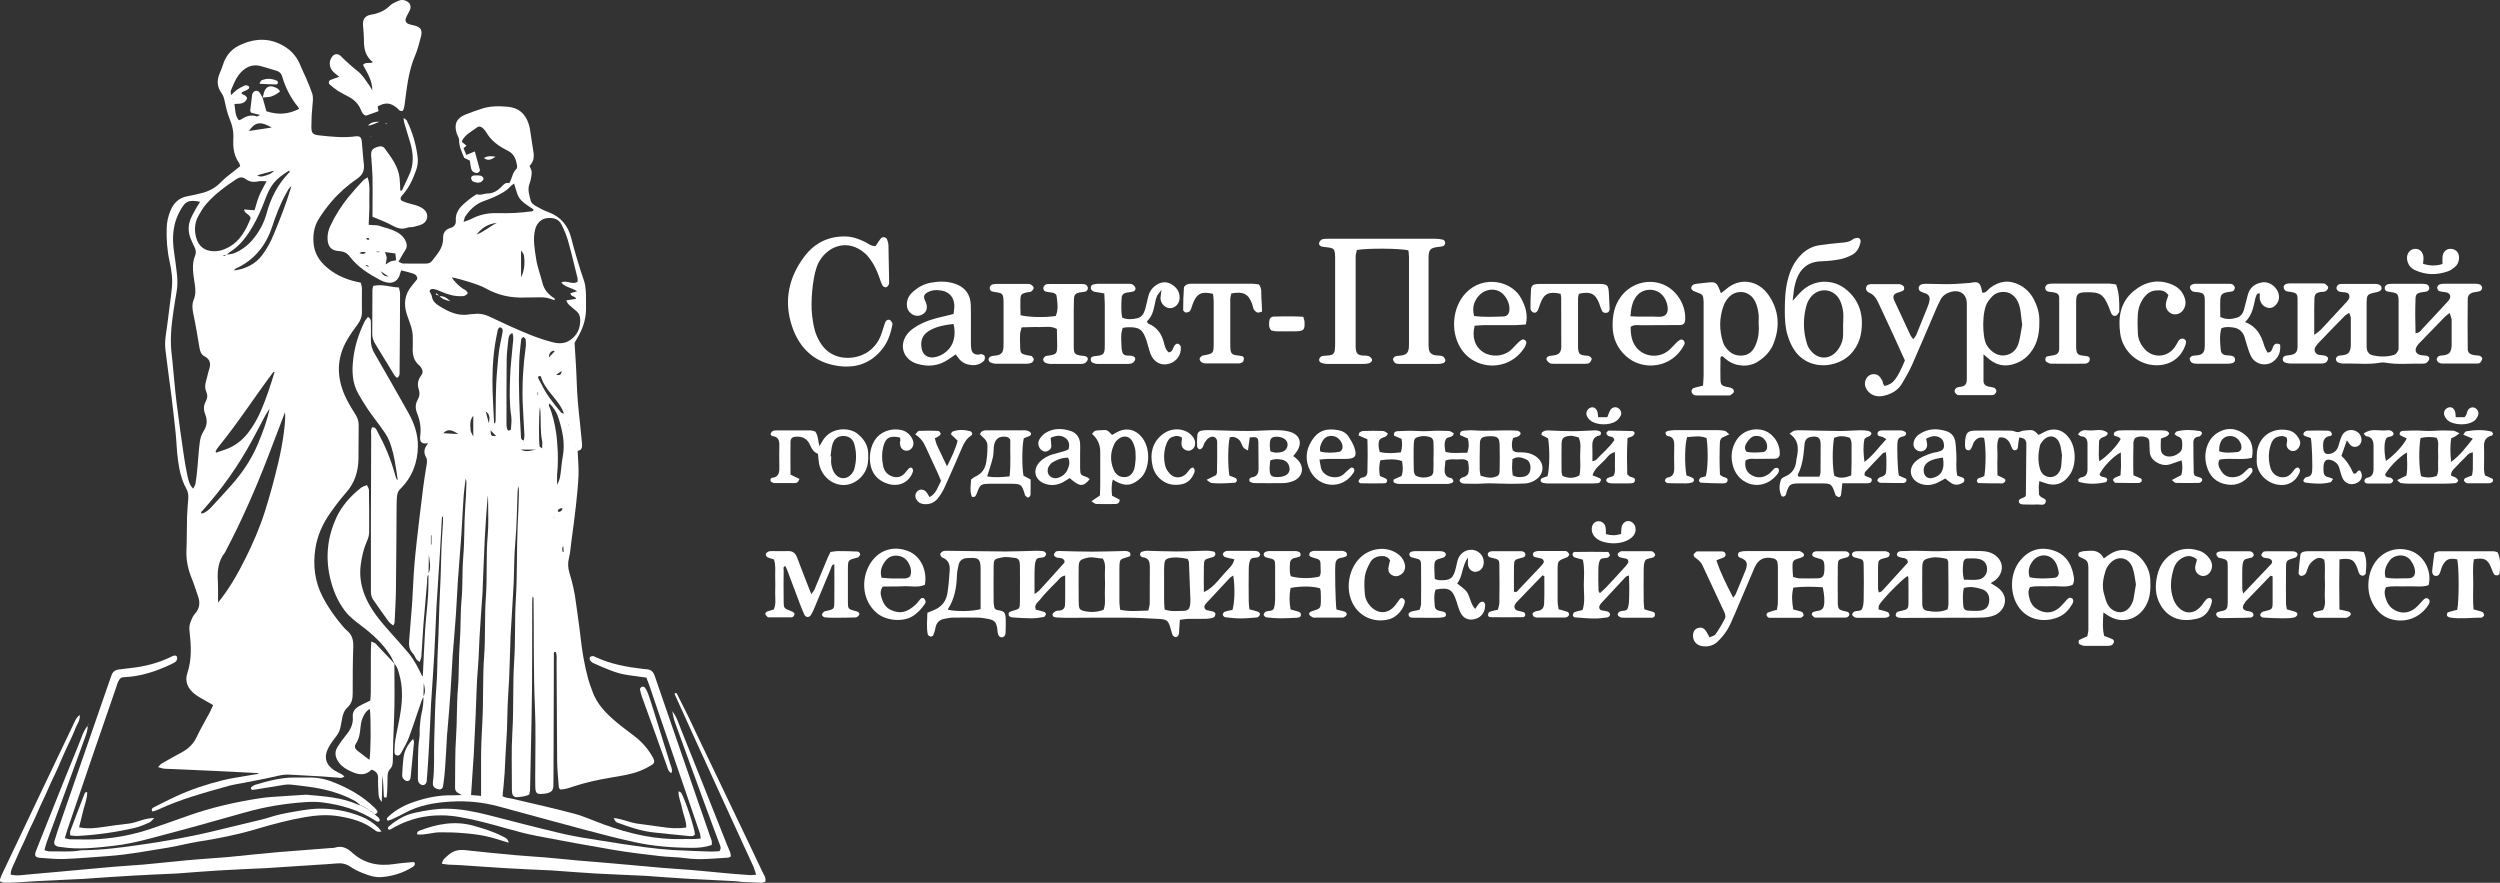 <?xml version="1.0" encoding="UTF-8"?>
<svg id="_Слой_2" data-name="Слой 2" xmlns="http://www.w3.org/2000/svg" viewBox="0 0 259.58 91.66">
  <rect x="0" y="0" width="259.58" height="91.66" fill="#333333" stroke="none"/>
  <defs>
    <style>
      .cls-1 {
        fill: #fff;
      }
    </style>
  </defs>
  <g id="Layer_1" data-name="Layer 1">
    <g>
      <g>
        <path class="cls-1" d="m107.43,61.68c.29-.22.41-.29.5-.39.86-.94,1.72-1.89,2.57-2.85.04-.04.02-.14.03-.21-.19-.42-.64-.22-.93-.39-.08-.05-.18-.17-.17-.24.02-.12.12-.23.2-.33.02-.02.07-.02.1-.03.07-.01.14-.03.21-.03,1.17.03,2.34.07,3.51.07,1.14,0,2.27-.05,3.41-.07.13,0,.28.04.4.11.07.04.11.17.12.27,0,.06-.04.16-.09.18-.16.07-.33.1-.5.16-.44.13-.51.22-.55.66-.01.14-.01.28-.01.43,0,1.17,0,2.35,0,3.52,0,.24.05.48.08.77.98.23,1.92.1,2.92.09.06-.28.15-.51.15-.75.01-1.25,0-2.49.01-3.74,0-.56-.09-.99-.76-1.05-.06,0-.13-.06-.18-.11-.04-.05-.09-.13-.08-.18.02-.09.07-.23.13-.26.2-.07.41-.12.62-.12.99.02,1.99.07,2.98.07,1.03,0,2.06-.06,3.09-.08.28,0,.56.03.84.09.07.01.16.15.17.24,0,.09-.06.21-.13.27-.07.06-.19.08-.29.11-.74.2-.76.2-.78.9-.02.89,0,1.77,0,2.68.55-.22,1.12-.7,2.1-1.9.36-.44.9-.79,1.07-1.5-.39-.09-.69-.13-.98-.23-.1-.04-.23-.21-.22-.31,0-.1.15-.23.26-.28.12-.06.28-.05.42-.05.82,0,1.64,0,2.46,0,.18,0,.37,0,.52.07.1.04.19.19.22.31.02.07-.1.17-.16.25-.02.02-.06.03-.1.04-.27.07-.64-.02-.77.27-.13.28-.15.61-.16.92-.02,1.14-.01,2.28,0,3.42,0,.24.04.49.07.79.28.07.55.13.81.22.18.06.34.18.26.38-.04.11-.19.23-.3.24-.57.05-1.13.1-1.7.1-.53,0-1.06-.06-1.59-.12-.1-.01-.25-.18-.25-.28,0-.1.12-.27.22-.3.26-.09.54-.13.79-.18.24-.8.27-2.39.08-3.57-.13.09-.26.15-.35.24-.78.83-1.55,1.66-2.33,2.5-.1.1-.19.21-.27.33-.12.18-.01.46.2.52.24.07.49.09.72.17.08.03.19.16.18.24-.01.12-.08.31-.17.34-.22.09-.48.14-.72.15-.64.02-1.28,0-1.92.01-.27,0-.55.06-.88.1-.03.37-.05.68-.07.99-.01.18,0,.36-.05.53-.04.11-.16.26-.27.27-.1.02-.29-.08-.34-.17-.11-.22-.16-.47-.23-.71-.25-.85-.36-.96-1.26-1.01-1.14-.06-2.27-.12-3.41-.13-2.03-.01-4.05.01-6.08.02-.36,0-.71-.02-1.07-.04-.22-.01-.47-.05-.44-.33.01-.12.21-.26.35-.33.12-.06.28-.04.42-.06.33-.05.5-.25.52-.58.02-.35.02-.71.02-1.07,0-.64,0-1.28,0-1.98-.5.07-.67.45-.94.7-.31.29-.6.6-.9.92-.27.29-.54.57-.77.88-.22.29-.65.5-.44,1.04.28.07.59.14.88.24.08.03.19.18.17.24-.04.12-.14.28-.24.29-.42.07-.85.13-1.27.13-.64,0-1.28-.05-1.92-.09-.13,0-.3-.05-.38-.14-.07-.08-.09-.28-.03-.36.07-.1.23-.14.36-.18.75-.21.77-.21.78-.9.02-1.28,0-2.56,0-3.84,0-.11-.01-.21-.03-.32-.04-.23-.18-.4-.41-.43-.45-.04-.89-.16-1.37-.07-.86.17-.91.17-.92.98-.02,1.21,0,2.42,0,3.63,0,.24.06.48.09.67.11.09.16.16.22.17.75.17.96.08.95,1.22,0,.39,0,.78-.02,1.17-.01.22-.1.42-.36.46-.23.03-.4-.15-.46-.48-.02-.14-.02-.28-.04-.42-.11-.67-.28-.87-.91-1-.35-.07-.7-.13-1.06-.14-.89-.02-1.78-.01-2.67,0-.25,0-.49.06-.74.1-.6.08-.96.4-1.05,1.02-.04.24-.12.48-.22.71-.03.07-.19.16-.26.14-.12-.03-.29-.13-.31-.23-.14-.74-.06-1.48-.04-2.24.24-.1.42-.19.62-.26.8-.3,1.3-.89,1.45-1.71.14-.8.19-1.62.25-2.44.04-.57-.12-1.06-.71-1.31-.06-.03-.14-.06-.17-.12-.05-.09-.13-.22-.1-.28.05-.11.17-.22.28-.27.12-.05.28-.05.42-.05,2.03.02,4.05.06,6.08.07,1.03,0,2.06-.05,3.09-.07.28,0,.57,0,.85.05.11.02.26.16.27.27.01.1-.1.27-.2.32-.28.14-.72,0-.85.33-.14.35-.14.76-.15,1.15-.02.71,0,1.42,0,2.35Zm7.16,1.62c.23-.62.11-1.23.13-1.82.02-.57.03-1.14,0-1.7-.03-.59.16-1.2-.22-1.79-.56,0-1.09-.22-1.67-.06-.68.18-.82.27-.83,1-.02.96,0,1.92,0,2.88,0,.35,0,.71.02,1.06.03.36.16.48.52.57.67.15,1.33.15,2.07-.13Zm-12.77-.05c0-1.39-.01-2.74,0-4.09.02-1.31-.34-1.26-1.42-1.21-.43.02-.75.24-.86.67-.09.38-.17.76-.18,1.15-.04,1.22-.24,2.4-.92,3.45-.01.02,0,.07.01.1.93.19,2.45.17,3.36-.07Zm19.11.04c.7.24,1.3.14,1.89.14.52,0,.7-.19.76-.69.02-.17.03-.35.02-.53-.05-1.27-.09-2.55-.15-3.82,0-.13-.1-.25-.14-.36-.9-.18-1.41-.19-1.92-.08-.28.06-.45.21-.48.49-.03.25-.04.49-.04.74,0,1.03,0,2.06,0,3.08,0,.32.03.63.05,1.02Z"/>
        <path class="cls-1" d="m240.31,34.76c.56-.36.82-.7,1.11-1,.68-.72,1.35-1.46,2.03-2.19.07-.08.14-.16.22-.24.17-.19.33-.39.26-.66-.08-.3-.35-.3-.6-.33-.18-.02-.36-.02-.52-.1-.1-.05-.21-.21-.21-.32,0-.12.08-.28.18-.35.1-.08.27-.09.41-.09,1.14,0,2.28,0,3.42,0,.07,0,.14,0,.21.02.23.03.41.12.46.36.04.22-.14.4-.47.47-1.06.22-1.07.22-1.08,1.29,0,1.35,0,2.7,0,4.06,0,.25-.01.51.07.74.07.18.25.39.42.43.79.22,1.6.23,2.39-.01.17-.05.3-.27.4-.45.06-.11.04-.28.04-.42,0-1.57,0-3.13,0-4.7,0-.11,0-.21-.01-.32-.05-.37-.16-.5-.52-.58-.24-.05-.5-.06-.73-.14-.1-.04-.19-.22-.18-.34,0-.12.1-.28.21-.33.15-.07.34-.09.52-.09,1.07,0,2.13,0,3.2,0,.17,0,.37.02.51.1.1.05.19.23.19.34,0,.12-.1.29-.2.33-.19.08-.41.07-.62.11-.43.08-.6.22-.61.61-.05,1.2-.03,2.41,0,3.64.44-.03.6-.34.8-.56.79-.82,1.55-1.66,2.33-2.5.12-.13.25-.26.35-.4.25-.36.12-.7-.31-.79-.24-.05-.5-.05-.73-.13-.09-.03-.19-.22-.19-.34,0-.12.1-.28.21-.33.15-.07.34-.09.52-.09,1.07,0,2.13,0,3.2,0,.17,0,.36.02.52.09.1.05.21.21.22.32,0,.11-.09.3-.19.34-.23.09-.48.1-.72.15-.35.08-.59.31-.59.66-.02,1.74-.02,3.49,0,5.23,0,.36.24.55.62.62.21.04.43.02.63.08.11.03.27.19.26.28-.01.15-.12.31-.22.43-.06.07-.2.08-.3.09-1.21,0-2.42,0-3.63,0-.13,0-.29-.04-.4-.12-.1-.08-.19-.23-.18-.35,0-.11.13-.26.23-.31.16-.07.35-.05.52-.08.5-.09.68-.26.77-.74.02-.1.03-.21.03-.32,0-.85.01-1.71,0-2.56,0-.23-.12-.46-.2-.77-.21.16-.36.25-.48.37-.87.89-1.74,1.78-2.6,2.68-.1.1-.2.2-.28.32-.35.48-.18.91.39,1.01.17.03.36.02.53.05.19.04.36.16.31.36-.03.15-.17.3-.3.39-.11.07-.27.08-.41.08-1.28-.03-2.56.12-3.83-.1-.14-.02-.29-.04-.42-.02-1.31.25-2.63.07-3.94.11-.2,0-.43-.05-.61-.14-.1-.05-.19-.23-.18-.35.01-.11.13-.26.24-.3.16-.06.35-.05.52-.08.49-.08.67-.26.76-.74.02-.1.03-.21.03-.32,0-.93,0-1.85,0-2.78,0-.16-.09-.32-.17-.56-.21.15-.37.22-.48.34-.9.91-1.79,1.83-2.68,2.76-.15.15-.28.32-.38.51-.15.3.04.68.37.75.24.05.5.04.73.11.11.03.27.2.25.29-.02.15-.12.33-.25.41-.14.09-.34.1-.51.1-1.03,0-2.06,0-3.1,0-.18,0-.35-.03-.52-.08-.18-.05-.33-.14-.33-.36,0-.2.12-.33.31-.38.17-.04.35-.03.53-.07.49-.1.65-.29.7-.79,0-.04,0-.07,0-.11,0-1.64.01-3.27,0-4.91,0-.54-.13-.64-.7-.74-.17-.03-.37-.02-.52-.1-.1-.05-.2-.2-.22-.33-.04-.19.09-.34.27-.4.1-.03.21-.05.31-.05,1.14,0,2.28,0,3.42,0,.11,0,.24,0,.31.05.13.1.3.24.31.37,0,.13-.14.32-.27.39-.14.08-.35.05-.52.08-.48.09-.62.22-.64.7-.03.75-.02,1.49-.02,2.24,0,.42,0,.85,0,1.47Z"/>
        <path class="cls-1" d="m205.95,36.79c0,1.06,0,1.91,0,2.76,0,.32.19.52.52.59.21.04.43.06.62.14.1.05.2.22.2.33,0,.12-.11.25-.2.34-.07.06-.2.08-.3.08-1.1,0-2.21,0-3.31,0-.1,0-.23,0-.31-.07-.1-.08-.21-.21-.22-.32-.01-.12.07-.28.17-.35.1-.08.26-.11.4-.12.59-.06.7-.35.7-.87,0-1.67,0-3.35,0-5.02,0-.93.01-1.85,0-2.78-.02-.97-.71-1.45-1.66-1.19-.47.13-.85.38-1.07.81-.18.35-.35.7-.5,1.06-.82,1.9-1.61,3.8-2.45,5.69-.3.68-.68,1.33-1.06,1.97-.45.75-1.18,1.12-2.01,1.28-.81.16-1.55-.27-1.79-.99-.13-.4.04-.9.38-1.13.29-.2.73-.21,1,.01.16.13.27.32.38.5.05.09.04.21.08.31.04.09.1.18.15.26.91-.21,1.28-.67,2.12-2.65-.38-.84-.77-1.71-1.17-2.58-.5-1.1-1.02-2.19-1.53-3.29-.23-.49-.47-.96-1.02-1.17-.09-.04-.17-.12-.24-.2-.16-.18-.06-.55.16-.63.1-.03.21-.06.31-.06.96,0,1.92,0,2.88,0,.13,0,.27.07.39.14.18.1.2.46.02.55-.18.1-.39.14-.59.21-.39.14-.48.35-.34.74.02.07.06.13.09.2.54,1.16,1.08,2.33,1.62,3.48.06.12.16.22.3.4.13-.2.25-.32.31-.47.41-.99.81-1.98,1.2-2.97.08-.2.14-.4.17-.61.05-.32-.08-.56-.38-.69-.2-.08-.41-.13-.59-.24-.1-.06-.17-.24-.16-.36.01-.12.12-.27.22-.32.15-.07.34-.09.52-.09.85,0,1.71.05,2.56.03.67-.01,1.34-.08,2.01-.12.14-.01.28-.06.42-.07.45-.03.62.09.76.56.05.17.07.34.11.52.42.05.56-.3.8-.48.97-.75,2.01-.88,3.1-.31.64.34,1.14.86,1.47,1.51.33.64.54,1.31.56,2.04.02,1.01-.05,1.99-.55,2.9-.51.92-1.24,1.53-2.27,1.8-.86.22-1.62.04-2.31-.49-.17-.13-.32-.27-.66-.57Zm4.02-3.08c-.15-.85-.1-1.69-.48-2.44-.4-.78-1.12-1.11-1.95-.9-.52.14-.83.53-1.12.94-.68.96-.59,3.7-.17,4.46.41.74,1.17,1.23,1.9,1.13.85-.12,1.31-.67,1.5-1.46.14-.58.22-1.18.32-1.74Z"/>
        <path class="cls-1" d="m146.22,25.99c-.89-.21-4.32-.23-5.33-.03-.04.21-.13.44-.13.68,0,3.09,0,6.19,0,9.28,0,.14,0,.29.03.43.05.33.22.5.56.55.25.04.51,0,.74.07.14.04.3.19.36.32.08.17-.12.4-.36.44-.17.03-.35.06-.53.06-1.24,0-2.49,0-3.73,0-.21,0-.43-.04-.62-.11-.18-.06-.29-.23-.23-.42.04-.11.17-.25.28-.28.27-.06.56-.05.84-.09.28-.04.45-.22.49-.49.03-.25.04-.5.04-.74,0-2.92,0-5.83,0-8.75,0-.07,0-.14,0-.21-.03-.89-.08-.94-.97-1.04-.14-.02-.28-.02-.42-.06-.19-.05-.32-.21-.27-.39.04-.14.18-.32.31-.36.23-.07.49-.06.74-.06,3.66,0,7.33,0,10.99,0,.28,0,.57.03.84.1.1.03.21.21.21.32,0,.11-.09.29-.19.33-.19.08-.41.08-.62.11-.73.1-.89.27-.92,1.03,0,.14,0,.28,0,.43,0,2.77,0,5.55,0,8.32,0,.25,0,.5.02.75.05.42.25.63.67.71.24.04.51.01.74.09.13.04.27.22.31.37.05.2-.11.33-.29.38-.17.04-.35.06-.53.06-1.28,0-2.56,0-3.84,0-.18,0-.38,0-.52-.08-.12-.07-.23-.26-.25-.41-.01-.09.14-.26.24-.3.2-.07.42-.05.63-.09.55-.09.72-.28.78-.84.01-.14.01-.28.01-.43,0-2.99,0-5.97,0-8.96,0-.21-.04-.42-.06-.68Z"/>
        <path class="cls-1" d="m195.09,63.29c.34.09.65.15.93.27.09.04.16.21.18.33,0,.06-.11.17-.2.2-.13.05-.28.06-.42.06-.85,0-1.71,0-2.56,0-.14,0-.3,0-.42-.05-.11-.05-.26-.16-.28-.26-.02-.1.09-.26.19-.32.27-.15.72,0,.85-.33.14-.35.15-.76.15-1.14.02-1.07.02-2.13,0-3.2,0-.74-.03-.75-.73-.92-.21-.05-.43-.07-.48-.33-.03-.21.17-.36.54-.37.96-.01,1.92,0,2.88,0,.13,0,.27.07.39.13.05.03.11.12.1.17-.01.1-.04.21-.11.27-.07.07-.19.09-.29.11-.78.21-.79.21-.81.98-.01.75,0,1.49,0,2.24,0,.13.05.25.08.38.12-.04.2-.04.25-.08.11-.09.21-.2.3-.3.84-.92,1.67-1.83,2.47-2.72-.04-.46-.35-.45-.63-.5-.39-.07-.56-.22-.5-.4.08-.26.3-.28.51-.29.18-.01.36,0,.53-.01,1.24-.07,2.48.07,3.72.01,1.21-.05,2.42,0,3.63-.01.5,0,.99.02,1.46.24,1.24.58,1.4,1.99.3,2.83-.11.08-.23.15-.42.27.27.17.51.3.73.46,1.3.97.72,2.41-.28,2.85-.38.17-.82.24-1.24.26-.96.04-1.92.02-2.88.02-1.85,0-3.7.01-5.54.02-.47,0-.69-.12-.65-.35.05-.32.32-.33.56-.38.71-.16.75-.2.76-.9.01-.85,0-1.71-.01-2.56,0-.05-.06-.11-.1-.16-.69.47-2.6,2.42-2.94,3.02-.06.11-.04.26-.06.45Zm7.06-5.26c-.53-.1-1.07-.24-1.64-.12-.77.16-.9.26-.92,1.03-.02,1.21,0,2.41,0,3.62,0,.14,0,.29.03.42.05.23.18.38.42.43.73.14,1.46.18,2.18-.14.03-.2.09-.37.09-.55,0-1.45,0-2.91-.02-4.36,0-.1-.07-.19-.13-.33Zm1.76,3.02c-.15.66-.1,1.29-.05,1.93.02.23.19.4.42.42.42.03.85.05,1.28.01.6-.06.92-.4.98-.95.07-.65-.21-1.14-.83-1.31-.55-.16-1.1-.29-1.8-.1Zm.03-.86c.55,0,1.01.05,1.46-.01.54-.07.9-.52.92-1.02.03-.53-.23-.97-.8-1.11-.4-.1-.84-.08-1.26-.06-.23,0-.39.2-.41.43-.05.56-.11,1.12.08,1.77Z"/>
        <path class="cls-1" d="m152.36,46.96c.19-.55.17-.97.05-1.43-.27-.12-.55-.24-.8-.35-.06-.34.14-.44.35-.46.39-.04.78-.06,1.17-.03,1.21.09,2.41-.02,3.61,0,.28,0,.57,0,.85.04.12.02.27.14.3.25.02.08-.11.25-.21.31-.18.09-.39.13-.57.18-.17.47-.16.89-.04,1.29.32.29.69.19,1.04.21.44.02.85.11,1.22.33,1.05.61,1.12,1.86.11,2.53-.31.21-.72.35-1.09.37-1.03.05-2.06.04-3.1,0-.39-.02-.77-.03-1.16,0-.64.05-1.28.03-1.92.02-.25,0-.51-.02-.62-.32.08-.47.65-.22.9-.74.09-.3.08-.79-.03-1.27-.35-.3-.76-.18-1.14-.19-.38,0-.78-.06-1.2.13-.03.28-.06.55-.08.83-.04.52.1.91.71.99.08.01.18.19.2.31.01.06-.12.17-.21.21-.13.05-.28.07-.42.08-1.67,0-3.34,0-5.01,0-.17,0-.34-.07-.5-.13-.11-.04-.12-.31-.01-.36.25-.12.51-.22.76-.33.19-.52.14-1.01.06-1.55-.75-.28-1.51-.18-2.25-.09q-.22.76-.05,1.64c.19.08.43.16.64.28.07.04.13.18.11.26-.02.08-.13.21-.21.21-.85.02-1.7.02-2.55,0-.08,0-.22-.14-.21-.2.02-.12.1-.24.19-.32.07-.06.2-.07.3-.09.28-.07.42-.26.43-.54.03-1.13.04-2.27,0-3.42-.34-.15-.62-.27-.92-.4.04-.13.05-.26.11-.31.11-.08.26-.15.39-.15.68-.02,1.35-.03,2.03,0,.18,0,.34.16.51.25-.11.5-.59.3-.88.7-.12.28-.11.72.04,1.23.74.18,1.47.12,2.19.04q.21-.61.08-1.4c-.25-.11-.53-.23-.79-.34-.05-.35.16-.45.37-.46.67-.03,1.35-.06,2.03-.02.46.03.91.03,1.37,0,.64-.05,1.28-.02,1.92,0,.18,0,.35.16.52.24-.1.54-.68.28-.84.64-.17.41-.12.82-.02,1.29.75.2,1.49.07,2.27.09Zm1.39,2.44c.49.14.89.27,1.33.16.49-.12.62-.22.63-.7.02-.85.02-1.71,0-2.56-.01-.85-.17-1-.99-1.01-.11,0-.21.01-.32.02-.53.05-.72.2-.74.72-.03.92-.02,1.85-.02,2.77,0,.17.05.34.09.59Zm-4.9-1.91s0,0,0,0c0-.53.02-1.07-.01-1.6,0-.16-.11-.39-.23-.45-.51-.22-1.04-.21-1.55,0-.11.04-.21.21-.23.33-.04.28-.05.57-.05.85,0,.75-.01,1.49.02,2.24,0,.19.1.48.24.55.5.23,1.04.23,1.55,0,.12-.05.23-.28.24-.44.03-.5.01-.99.01-1.49Zm8.22,1.86c.44.25.79.2,1.13.15.39-.07.63-.33.69-.7.09-.48-.07-.94-.42-1.1-.45-.2-.91-.36-1.43-.02-.01.3-.04.62-.04.93,0,.24.05.48.07.74Z"/>
        <path class="cls-1" d="m189.25,60.98c-1.02-.07-2.01-.09-3.04.03-.2.76-.15,1.48-.01,2.27.31.09.62.15.9.26.09.04.16.22.17.34,0,.07-.11.16-.19.22-.05.04-.14.05-.2.05-1.03,0-2.06,0-3.1,0-.07,0-.16-.01-.2-.05-.07-.06-.16-.16-.16-.24,0-.09.06-.23.14-.26.29-.11.6-.19.94-.29.04-.26.1-.5.1-.74,0-1.21,0-2.42,0-3.63,0-.18-.01-.36-.04-.53-.04-.23-.19-.37-.42-.43-.96-.22-1.58.07-1.98,1-.69,1.6-1.36,3.21-2.05,4.81-.24.56-.47,1.12-.78,1.63-.28.45-.63.86-1.01,1.22-.43.41-1,.54-1.59.45-.66-.1-1.05-.67-.92-1.32.05-.26.2-.46.45-.55.3-.11.58-.05.78.18.18.21.29.48.47.78.21-.11.5-.16.62-.33.37-.52.69-1.07.98-1.64.08-.15.03-.43-.05-.6-.76-1.65-1.54-3.29-2.3-4.93-.18-.38-.49-.6-.81-.83-.07-.05-.12-.21-.09-.28.05-.11.17-.2.27-.29.02-.02.07-.03.1-.03.85,0,1.71,0,2.56,0,.19,0,.36.11.38.31.02.2-.13.31-.31.37-.19.06-.38.15-.64.25.44,1.37,1.08,2.58,1.74,3.88.13-.18.23-.28.27-.4.35-.82.68-1.64,1.02-2.47.04-.1.07-.2.09-.31.09-.44,0-.64-.41-.87-.12-.07-.28-.09-.38-.18-.07-.05-.11-.19-.1-.28.02-.09.1-.21.18-.24.2-.06.42-.09.63-.09,1.78,0,3.56,0,5.34,0,.11,0,.23-.02.32.02.14.07.33.17.38.3.07.19-.11.31-.29.36-.89.27-.9.27-.89,1.12,0,.28.04.56.06.89.23.05.43.13.63.14.64.01,1.28.02,1.92,0,.46-.02.63-.19.68-.65.03-.21.03-.43.02-.64-.03-.58-.12-.67-.75-.82-.39-.09-.56-.22-.51-.4.07-.26.29-.3.51-.3.96,0,1.92,0,2.88,0,.1,0,.22.02.3.07.08.05.17.16.17.24,0,.09-.06.2-.13.26-.07.06-.19.08-.29.1-.75.2-.78.2-.79.89-.02,1.25,0,2.49,0,3.74,0,.07,0,.14,0,.21.04.45.12.55.54.67.17.05.35.06.51.13.08.03.15.17.15.25,0,.09-.08.2-.16.25-.08.06-.2.08-.3.08-1,0-1.99,0-2.99,0-.07,0-.16,0-.21-.04-.1-.08-.21-.18-.24-.3-.02-.06.08-.22.16-.25.2-.07.41-.1.62-.14.28-.06.42-.25.48-.51.09-.38.05-1.16-.12-1.93Z"/>
        <path class="cls-1" d="m90.91,25.55c.17-.24.33-.51.52-.76.2-.26.58-.2.69.1.07.2.13.41.13.62.03,1.25.05,2.49.07,3.74,0,.11,0,.23-.04.31-.07.11-.17.25-.28.27-.11.02-.3-.07-.35-.16-.14-.24-.23-.52-.32-.78-.24-.71-.54-1.39-1-2-.15-.2-.3-.4-.49-.56-1.86-1.66-4.01-.74-4.89,1.02-.08.16-.13.33-.19.5-.4,1.2-.6,3.56-.44,4.85.09.74.18,1.48.49,2.18.4.91.95,1.66,1.92,2.04,1.48.59,3.83.13,4.7-2.02.13-.33.23-.67.34-1.01.06-.17.1-.35.18-.5.1-.16.28-.25.45-.16.11.06.19.19.25.31.03.05.01.14,0,.21-.18.96-.5,1.86-1.14,2.61-1.31,1.56-3.02,1.95-4.92,1.56-2.23-.45-3.63-1.92-4.34-4-.9-2.66-.37-5.15,1.32-7.35,1.03-1.34,2.44-2.04,4.17-2.02.73,0,1.39.24,2.04.55.35.17.64.46,1.12.45Z"/>
        <path class="cls-1" d="m176.83,40.01c.02-.39.06-.71.06-1.02,0-2.45,0-4.91,0-7.36,0-.11,0-.21,0-.32-.04-.69-.08-.75-.74-.97-.42-.14-.6-.31-.53-.52.09-.29.33-.33.59-.36.42-.04.85-.11,1.27-.14.62-.05.77.05,1.03.67.05.13.1.26.18.46.2-.16.37-.28.52-.41,1.48-1.31,3.4-.91,4.44.62,1.06,1.55,1.19,3.24.51,4.99-.3.79-.87,1.39-1.56,1.85-.95.65-2.27.6-3.21-.07-.2-.14-.38-.31-.56-.46-.27.08-.19.3-.19.45-.01.68-.02,1.35,0,2.03.02.49.13.6.62.72.14.03.28.03.42.08.22.07.4.23.34.46-.04.13-.23.23-.36.33-.05.04-.14.02-.21.02-1.07,0-2.13,0-3.2,0-.14,0-.3,0-.41-.08-.1-.07-.2-.22-.21-.33,0-.12.09-.31.18-.34.29-.11.61-.16,1.03-.27Zm5.77-6.39c0-.35.04-.71-.01-1.06-.06-.42-.15-.84-.33-1.22-.58-1.25-2.14-1.37-2.94-.26-.14.2-.27.42-.35.65-.47,1.28-.47,2.56-.05,3.85.05.17.14.33.25.47.44.63,1.03.95,1.82.86.73-.09,1.11-.59,1.35-1.21.26-.67.33-1.37.27-2.09Z"/>
        <path class="cls-1" d="m186.12,31.25c.39-.42.66-.75.97-1.04,1.27-1.21,3.21-1.28,4.58-.17,1.41,1.15,1.83,2.66,1.59,4.39-.12.9-.48,1.69-1.13,2.36-1.02,1.06-3.1,1.6-4.72.62-.97-.59-1.46-1.52-1.79-2.56-.26-.83-.3-1.69-.3-2.53,0-1.1.03-2.2.31-3.28.25-.98.66-1.87,1.39-2.6.53-.52,1.14-.86,1.86-.97.7-.11,1.41-.19,2.12-.25.5-.04.99-.05,1.41-.39.1-.08.26-.1.4-.13.23-.04.42.16.38.39-.1.59-.37,1.1-.9,1.38-.4.21-.85.38-1.29.46-.63.12-1.27.18-1.91.2-1.64.05-2.44,1.09-2.76,2.61-.09.45-.12.91-.2,1.52Zm5.26,2.34h0c0-.42.05-.86-.01-1.27-.06-.41-.17-.84-.36-1.2-.66-1.23-2.27-1.31-3.07-.17-.18.25-.32.56-.4.86-.34,1.33-.32,2.67.11,3.97.1.29.29.57.51.79.73.77,1.82.73,2.52-.07.4-.46.65-1.01.69-1.63.02-.42,0-.85,0-1.27Z"/>
        <path class="cls-1" d="m105.96,32.73c.91.22,2.55.25,3.66.08.29-.66.18-1.37.09-2.06-.03-.23-.25-.33-.47-.37-.24-.04-.5-.05-.73-.13-.09-.03-.19-.22-.18-.34,0-.12.1-.27.2-.34.11-.07.27-.08.41-.08,1.14,0,2.28,0,3.42,0,.14,0,.3.02.41.09.1.07.19.22.19.34,0,.12-.1.29-.2.33-.19.08-.42.07-.62.11-.47.09-.61.23-.63.71-.03.78-.02,1.57-.02,2.35,0,.89-.01,1.78,0,2.67.01.63.13.73.73.83.14.02.28.02.42.05.19.04.35.17.3.37-.04.14-.17.3-.31.37-.15.08-.34.08-.52.08-1,0-1.99.01-2.99,0-.21,0-.43-.05-.61-.14-.1-.05-.2-.22-.2-.33,0-.11.12-.24.22-.32.07-.06.2-.05.31-.07.88-.15.92-.18.93-1.08,0-.56-.02-1.13-.03-1.69-.63-.35-1.24-.18-1.83-.2-.6-.02-1.2.02-1.83.03-.06.27-.14.46-.16.66-.02.39-.02.78,0,1.17.02.93.02.93,1,1.11.07.01.16.01.2.05.09.09.22.21.22.32,0,.11-.09.28-.19.34-.14.08-.33.12-.51.13-1.07.01-2.14.01-3.2,0-.21,0-.43-.06-.61-.14-.1-.05-.2-.22-.19-.33.01-.11.14-.26.25-.3.2-.07.42-.06.63-.1.43-.09.61-.29.66-.72.02-.21.02-.43.02-.64,0-1.32,0-2.63,0-3.95,0-.21,0-.43-.02-.64-.04-.37-.16-.5-.52-.57-.24-.05-.5-.06-.72-.14-.09-.04-.18-.23-.18-.34,0-.12.11-.28.21-.33.15-.07.34-.09.52-.09,1.03,0,2.06,0,3.1,0,.14,0,.3-.01.42.05.14.08.31.22.32.35.01.13-.14.3-.26.39-.1.08-.27.05-.41.08-.59.13-.69.21-.71.75-.02.53,0,1.06.02,1.63Z"/>
        <path class="cls-1" d="m245.44,45.01c.75-.57,1.55-.26,2.29-.32.3-.03.65-.06.81.34-.09.42-.57.22-.75.47-.25.27-.27,1.45-.05,2.36.83-.57,1.81-1.62,2.16-2.33-.24-.12-.48-.24-.71-.35-.11-.31.11-.43.31-.44.71-.03,1.42-.07,2.13-.01.39.03.77.02,1.16,0,.64-.05,1.28-.04,1.92-.01.19,0,.37.15.67.27-.23.16-.35.26-.48.34-.12.07-.25.12-.38.17-.14.8-.1,1.57-.02,2.46.95-.68,1.55-1.53,2.26-2.41-.36-.15-.63-.26-.99-.41.12-.16.19-.34.28-.35.88-.15,1.76-.2,2.63.02.08.02.12.15.18.21-.04.09-.07.2-.11.2-.62.14-.86.53-.83,1.15.03.78,0,1.56,0,2.35,0,.21.06.41.09.64.28.12.54.23.78.35.11.05.08.31-.03.36-.09.04-.19.11-.29.11-.75,0-1.49,0-2.24,0-.07,0-.15-.02-.2-.06-.08-.06-.18-.15-.19-.23-.01-.08.06-.22.14-.25.22-.11.45-.17.69-.26.04-.24.09-.45.09-.66.01-.57,0-1.13,0-1.75-.48.05-.65.4-.9.63-.29.27-.56.55-.82.84-.23.25-.57.45-.54.95.15.06.35.12.52.23.1.06.23.22.21.31-.03.1-.19.23-.3.24-.39.04-.78.04-1.17.05-1.21,0-2.41,0-3.62,0-.28,0-.57-.01-.85-.06-.11-.02-.2-.15-.39-.31.36-.18.63-.31.96-.47.15-.76.06-1.55.05-2.4-.8.46-1.83,1.53-2.26,2.28.07.39.46.25.68.4.08.06.16.17.16.25,0,.08-.1.17-.18.24-.05.04-.13.06-.2.06-.75,0-1.49.01-2.24,0-.18,0-.38-.09-.37-.3,0-.1.15-.27.25-.29.6-.1.71-.51.7-1.02,0-.75,0-1.49,0-2.24,0-.56-.12-.99-.77-1.07-.05,0-.1-.09-.25-.25Zm5.89.46c-.2,1.09-.17,3.19.06,3.98.53.17,1.07.16,1.61-.02.24-.47.14-.94.15-1.39.02-.42.02-.85,0-1.28-.02-.45.12-.92-.17-1.31q-.82-.16-1.65.03Z"/>
        <path class="cls-1" d="m195.87,45.61c-.23-.14-.31-.22-.41-.25-.22-.07-.56-.03-.51-.39.04-.24.31-.28.52-.28.64,0,1.28,0,1.92,0,.13,0,.27.07.4.13.06.03.13.11.13.15-.01.1-.05.22-.12.27-.12.07-.27.09-.4.13-.23.07-.34.24-.37.47-.08.5,0,2.95.13,3.54.23.1.48.2.73.32.1.05.07.31-.03.36-.06.03-.13.09-.19.09-.82,0-1.63,0-2.44-.02-.11,0-.22-.14-.31-.21.08-.53.66-.28.88-.75.01-.07.06-.28.06-.49,0-.56.04-1.13-.05-1.73-.14.05-.26.05-.32.12-.62.64-1.23,1.28-1.83,1.93-.06.06-.04.2-.07.35.12.06.24.14.36.18.2.07.46.11.39.39-.06.25-.32.26-.53.26-.82,0-1.63,0-2.52,0-.04.41-.08.82-.14,1.23-.01.08-.14.21-.2.21-.12-.01-.23-.1-.34-.17-.02-.02-.03-.06-.04-.1-.4-1.15-.4-1.15-1.55-1.16-.75,0-1.49-.01-2.24,0-.91.02-1.01.1-1.29.95-.03.1-.04.22-.1.3-.06.07-.17.12-.26.13-.05,0-.14-.05-.17-.11-.25-.54-.23-1.1-.04-1.65.05-.14.25-.26.4-.32.79-.32,1.14-.92,1.2-1.73,0-.11.04-.21.06-.31.17-.91.19-1.77-.77-2.42.22-.14.34-.27.48-.31.2-.05.42-.06.63-.05,1.38.03,2.77.07,4.15.08.71,0,1.42-.07,2.12-.08.28,0,.57.02.84.08.11.02.21.15.29.21-.06.45-.49.3-.73.63-.15.68-.12,1.47,0,2.37.92-.68,1.48-1.54,2.26-2.35Zm-3.65,3.76c.01-.45.03-.87.03-1.29,0-.46.01-.92,0-1.38-.01-.41.08-.85-.19-1.25-.56-.19-1.09-.23-1.62.02-.2.97-.19,3.1.02,3.93.53.29,1.07.25,1.76-.04Zm-3.3.13c.06-.24.11-.37.11-.51.01-.95,0-1.91.01-2.86,0-.72-.32-.89-1.04-.76-.34.06-.56.29-.62.64-.02.14-.03.28-.04.42-.09.98-.2,1.96-.68,2.86-.02.04.05.12.09.2h2.17Z"/>
        <path class="cls-1" d="m114.68,30.47c-.44-.07-.76-.12-1.06-.18-.1-.02-.19-.1-.27-.17-.15-.13-.1-.49.08-.55.16-.05.34-.1.51-.1,1.07,0,2.13,0,3.2,0,.14,0,.3-.01.42.05.14.08.28.21.33.36.06.19-.07.35-.26.4-.2.05-.42.06-.63.1-.32.05-.53.24-.54.56-.03.67-.08,1.34.06,2.04.53.23,1.06.18,1.58.06.46-.11.68-.5.8-.92.13-.44.21-.9.33-1.35.15-.58.49-1.02,1.03-1.29.53-.27,1.04-.21,1.51.12.5.35.77.83.7,1.46-.06.54-.48.93-.99.94-.46,0-.94-.44-.98-.96-.02-.23.05-.47.1-.94-.26.35-.41.49-.48.67-.11.26-.16.55-.22.82-.13.67-.3,1.32-.82,1.78.07.12.1.21.15.23.9.37,1.39,1.06,1.62,1.98.09.37.19.76.51,1.01.43-.07.41-.47.59-.71.12-.16.28-.26.45-.15.1.06.21.21.21.33.04.8-.44,1.47-1.19,1.7-.84.26-1.63-.14-1.96-1.02-.16-.43-.26-.89-.4-1.33-.4-1.22-.75-1.47-2.02-1.43-.14,0-.28.04-.47.07-.05.2-.12.39-.14.6-.02.32-.03.64,0,.96.02.35,0,.73.14,1.04.17.38.63.23.96.3.19.04.37.15.34.34-.02.15-.15.32-.28.4-.14.08-.34.09-.52.1-1.03,0-2.06.01-3.09,0-.2,0-.42-.07-.6-.17-.09-.05-.13-.24-.13-.36,0-.08.1-.21.18-.23.2-.06.42-.06.63-.1.47-.08.6-.22.64-.7.02-.32.01-.64.01-.96,0-1.21,0-2.42,0-3.63,0-.35-.03-.7-.05-1.15Z"/>
        <path class="cls-1" d="m233.12,33.45c1.2.45,1.67,1.37,1.98,2.44.08.26.23.5.34.72.45-.02.47-.35.57-.59.14-.31.34-.44.74-.25.07.68-.1,1.28-.68,1.74-.73.57-1.84.37-2.31-.46-.21-.37-.31-.79-.45-1.19-.1-.3-.17-.62-.27-.92-.2-.55-.61-.87-1.19-.94-.38-.05-.78-.1-1.2.09-.21.74-.14,1.51-.06,2.28.03.31.26.5.58.52.18.01.36.02.53.05.24.04.38.18.37.43,0,.21-.16.31-.34.35-.17.04-.35.05-.53.05-1,0-1.99,0-2.99,0-.21,0-.44-.01-.62-.11-.12-.06-.22-.27-.23-.42,0-.09.15-.24.26-.28.2-.06.42-.04.63-.08.43-.08.61-.28.66-.71.02-.18.02-.35.02-.53,0-1.39,0-2.77,0-4.16,0-.18,0-.36-.01-.53-.04-.4-.18-.53-.62-.6-.21-.04-.44-.01-.63-.09-.13-.06-.25-.24-.28-.38-.04-.2.13-.31.31-.37.07-.02.14-.04.21-.04,1.21,0,2.42,0,3.63,0,.1,0,.23.02.3.08.1.08.21.22.21.33,0,.11-.09.3-.18.34-.19.08-.41.08-.62.12-.51.1-.68.25-.71.77-.03.6,0,1.2,0,1.8.61.3,1.17.24,1.71.08.4-.11.64-.44.75-.84.14-.51.27-1.03.4-1.55.2-.73.7-1.13,1.43-1.27.93-.18,1.89.7,1.8,1.63-.05.52-.5,1.01-.93,1.02-.5.01-.94-.35-1.05-.89-.04-.2,0-.41,0-.61-.28-.06-.34.13-.4.28-.08.2-.12.41-.16.62-.16.73-.34,1.45-.97,2.05Z"/>
        <path class="cls-1" d="m215.77,45.1c.3-.51.73-.45,1.09-.41.67.06,1.41-.26,2,.27-.09.53-.68.26-.91.82,0,.36-.03.93-.03,1.49,0,.2.03.4.06.63.84-.55,1.86-1.63,2.22-2.32-.07-.06-.13-.15-.22-.2-.2-.1-.58-.05-.48-.41.03-.13.34-.26.52-.27.6-.04,1.21-.02,1.81-.02.78,0,1.57,0,2.35,0,.25,0,.5,0,.74.05.12.02.27.15.3.25.02.08-.11.24-.21.3-.17.11-.38.16-.64.26,0,.4-.04.79,0,1.17.05.43.38.67.82.69.41.02.77-.13,1.08-.38.37-.28.32-.69.31-1.08,0-.32-.14-.53-.46-.63-.12-.04-.21-.15-.34-.24.11-.13.15-.25.23-.27.8-.22,1.61-.17,2.42-.04.08.01.22.15.21.21-.02.12-.12.23-.21.32-.04.04-.13.04-.2.05-.33.06-.49.28-.49.6,0,1.07.02,2.13.04,3.2,0,.06.06.13.12.26.11.04.27.11.44.15.18.05.36.13.31.34-.03.11-.2.25-.3.25-.82.02-1.63.02-2.45,0-.1,0-.2-.15-.39-.3.38-.2.68-.35.98-.51.14-.5.14-.98.03-1.53-.4.14-.76.27-1.13.39-.55.19-1.05.08-1.53-.23-.38-.25-.62-.59-.65-1.05-.02-.25-.02-.5-.03-.75-.01-.28.03-.61-.3-.74-.37-.14-.77-.15-1.14.04-.06.03-.11.1-.13.16-.04.1-.08.2-.09.3-.02,1.14-.04,2.27,0,3.43.3.13.56.23.8.35.11.06.08.31-.03.36-.06.03-.13.09-.19.09-.82,0-1.63,0-2.45-.02-.09,0-.2-.17-.25-.28-.02-.05.09-.19.17-.23.18-.1.38-.17.61-.26.02-.34.04-.66.05-.98,0-.46-.01-.91-.02-1.41-.76.38-1.84,1.51-2.21,2.27.11.36.48.23.7.39.05.04.11.12.1.17-.02.09-.07.24-.13.26-.94.21-1.88.24-2.82-.03-.04-.01-.04-.12-.08-.25.09-.06.19-.19.31-.21.55-.07.68-.42.67-.91-.01-.85,0-1.71,0-2.56,0-.45-.14-.76-.65-.8-.09,0-.18-.1-.35-.2Z"/>
        <path class="cls-1" d="m99.23,36.8c-.32.22-.56.38-.79.54-.98.66-2.05.77-3.16.45-1.61-.46-2.04-2.15-.87-3.34.25-.25.55-.45.85-.63.84-.48,1.76-.76,2.7-.96.34-.07.68-.17,1.05-.26.03-.33.09-.61.08-.88-.02-.83-.51-1.41-1.33-1.55-.53-.09-1.06-.07-1.54.24-.25.16-.33.35-.24.63.04.13.12.26.17.39.23.65,0,1.13-.64,1.33-.56.17-1.24-.28-1.33-.9-.1-.65.17-1.19.65-1.6.52-.45,1.11-.78,1.79-.9.85-.16,1.7-.18,2.53.1,1.06.36,1.62,1.1,1.65,2.23.03,1.24,0,2.49.01,3.73,0,.28,0,.57.05.85.07.4.34.57.76.55.1,0,.22-.07.31-.05.12.04.3.12.32.22.03.15.01.38-.08.47-.37.37-.85.5-1.37.44-.47-.06-.89-.24-1.2-.62-.11-.14-.21-.28-.38-.49Zm-.22-3.16c-.89.09-1.65.24-2.35.6-.82.42-1.12,1.02-.97,1.92.11.67.62,1.04,1.3.94.95-.14,1.8-.88,2.03-1.8.13-.52.14-1.04-.01-1.66Z"/>
        <path class="cls-1" d="m211.69,45.15c.44-.2.77-.44,1.14-.51.85-.17,1.52.16,2.03.87.71.98.75,2.74.08,3.74-.7,1.03-1.59,1.31-2.76.85-.12-.05-.25-.09-.43-.15-.02.23-.06.4-.06.58,0,.32.02.63.03.83.19.42.78.34.7.73-.1.48-.58.27-.91.29-.46.03-.92,0-1.39,0-.22,0-.46-.04-.5-.3-.03-.2.16-.29.33-.35.13-.05.25-.12.33-.16.04-.09.07-.12.07-.15.02-1.78.04-3.55.05-5.33,0-.43-.24-.63-.74-.66-.04.26-.09.49-.11.72-.02.25.02.55-.31.6-.25.04-.33-.21-.41-.41-.06-.16-.13-.34-.23-.48-.25-.33-.57-.53-1.05-.41-.29.63-.12,1.31-.15,1.97-.03.64,0,1.27,0,1.93.21.1.36.18.52.25.17.07.36.15.29.36-.04.1-.2.23-.31.23-.81,0-1.63,0-2.44-.03-.07,0-.19-.13-.2-.21-.02-.08.05-.2.12-.26.07-.06.2-.07.29-.11.13-.05.25-.1.36-.14.19-1,.18-3.14-.02-3.97-.47-.14-.81.06-1.06.45-.09.15-.13.33-.2.49-.09.2-.2.41-.46.33-.25-.07-.25-.32-.26-.53,0-.14,0-.28.01-.43.09-.87.26-1.06,1.12-1.07,1.14-.02,2.28,0,3.41,0,.21,0,.44,0,.63.09.22.09.39.09.6,0,.19-.08.41-.1.62-.12.7-.06.73-.04,1.28.5Zm2.41,2.11c-.06-.29-.08-.83-.28-1.3-.34-.78-1.15-.85-1.7-.2-.13.16-.28.34-.32.54-.18.8-.22,1.61.02,2.4.13.42.41.74.88.82.6.11,1.16-.3,1.29-.97.07-.34.06-.7.11-1.29Z"/>
        <path class="cls-1" d="m80.41,58.11c-.25-.09-.5-.14-.71-.25-.1-.05-.21-.22-.19-.32.02-.1.16-.22.28-.27.12-.05.28-.05.42-.05.53,0,1.07.02,1.6,0,.51-.02.79.22.96.68.23.63.48,1.26.72,1.89.23.59.46,1.18.75,1.91.17-.25.28-.37.34-.51.47-1.11.93-2.23,1.39-3.35.07-.16.15-.32.26-.53.26-.03.54-.09.81-.09.67,0,1.35.01,2.02.05.1,0,.25.17.26.28.01.1-.13.22-.21.32-.02.02-.06.02-.1.03-.95.24-.96.24-.97,1.15,0,1.14-.01,2.28,0,3.41,0,.78.02.78.78.99.03,0,.07,0,.1.02.18.06.37.16.29.36-.05.13-.24.28-.38.28-.75.03-1.49.03-2.24.03-.32,0-.64,0-.96-.04-.11-.01-.26-.15-.28-.25-.01-.1.1-.24.19-.33.07-.06.2-.06.3-.09.74-.17.78-.2.79-.88.02-1.31,0-2.63,0-3.96-.3.05-.3.3-.37.47-.59,1.41-1.18,2.82-1.77,4.23-.08.2-.18.39-.29.57-.19.29-.53.27-.68-.04-.17-.35-.31-.72-.45-1.08-.45-1.2-.9-2.4-1.35-3.59-.05-.13-.12-.25-.19-.38-.26.1-.16.31-.16.45-.01,1.07-.02,2.13,0,3.2,0,.75.03.75.77,1.03.1.04.19.09.27.15.05.04.1.13.09.18-.02.09-.08.19-.15.26-.04.04-.13.06-.2.06-.78,0-1.56,0-2.35,0-.03,0-.08,0-.1-.03-.09-.1-.2-.19-.24-.31-.02-.06.08-.21.16-.25.22-.09.47-.15.72-.22.26-.56.14-1.13.15-1.69.02-.6.01-1.21,0-1.81-.01-.56.07-1.13-.13-1.71Z"/>
        <path class="cls-1" d="m218.4,63.58c-.04.87-.12,1.64.08,2.45.29.11.59.21.87.34.08.04.16.18.15.25-.02.12-.1.27-.2.34-.11.07-.27.1-.41.1-.82,0-1.63.01-2.45,0-.17,0-.34-.09-.5-.16-.14-.06-.16-.39-.03-.46.25-.13.51-.23.82-.37.03-.21.11-.44.11-.68,0-2.1,0-4.19,0-6.29,0-.14,0-.28-.02-.43-.02-.32-.18-.53-.47-.65-.16-.07-.32-.14-.47-.23-.14-.09-.1-.39.05-.45.13-.05.27-.09.4-.11.21-.03.43-.02.64-.04q1-.1,1.48.79c.23-.16.45-.34.69-.48,1.25-.76,2.47-.31,3.19.49.56.63.9,1.36.94,2.21.04.93.02,1.84-.46,2.69-.86,1.51-2.55,1.95-3.99.98-.11-.07-.22-.15-.42-.28Zm3.38-2.9c-.11-.55-.15-1.17-.35-1.73-.4-1.12-1.59-1.32-2.37-.43-.18.21-.35.46-.43.72-.25.78-.4,1.59-.17,2.41.12.41.21.84.43,1.19.5.82,1.8,1.17,2.46-.15.08-.16.15-.33.18-.5.09-.49.16-.97.25-1.52Z"/>
        <path class="cls-1" d="m166.14,61.57c.24-.22.47-.42.68-.64.63-.67,1.26-1.35,1.88-2.04.12-.13.23-.27.33-.42.1-.14.02-.4-.14-.45-.24-.07-.49-.08-.72-.17-.1-.04-.22-.21-.2-.31.01-.1.16-.21.27-.27.08-.05.21-.04.31-.04.92,0,1.85,0,2.77,0,.1,0,.23,0,.31.06.1.07.2.19.23.31.02.07-.09.17-.15.25-.02.02-.06.03-.1.04-.26.09-.63.1-.76.28-.16.23-.17.6-.18.91-.02,1.14-.01,2.27,0,3.41,0,.24.04.49.07.78.21.06.4.13.6.18.24.06.55.08.49.42-.05.33-.37.27-.61.27-.85.01-1.71,0-2.56,0-.14,0-.29,0-.42-.05-.11-.05-.26-.16-.27-.26-.02-.1.09-.27.19-.32.27-.15.72,0,.85-.34.13-.35.14-.76.15-1.14.02-.74.02-1.48-.02-2.28-.17.07-.29.09-.35.16-.85.9-1.7,1.82-2.54,2.73-.07.08-.12.17-.17.27-.08.15.01.41.17.45.24.06.49.07.72.15.1.04.22.21.21.31,0,.1-.15.26-.26.28-.46.07-.92.13-1.38.12-.67,0-1.35-.07-2.02-.12-.08,0-.21-.13-.21-.19,0-.12.07-.3.16-.34.26-.11.54-.15.85-.23.29-.86.12-1.76.13-2.63.01-.85.1-1.7-.1-2.6-.3-.08-.6-.14-.89-.25-.09-.04-.17-.21-.18-.33,0-.07.12-.22.18-.22,1.17-.02,2.34-.02,3.5,0,.07,0,.17.2.2.32.01.07-.1.16-.17.24-.02.02-.06.03-.1.04-.27.07-.64-.01-.77.27-.13.28-.15.61-.16.92-.02.75,0,1.49.02,2.24,0,.06.06.11.13.24Z"/>
        <path class="cls-1" d="m168.97,49.25c.12.12.17.17.23.21.21.14.65.07.55.48-.07.28-.4.24-.64.25-.57,0-1.14,0-1.71,0-.14,0-.29-.02-.42-.07-.09-.04-.19-.14-.2-.22-.01-.08.06-.22.13-.26.19-.09.4-.14.6-.2.27-.4.15-.84.17-1.26.02-.39,0-.77,0-1.23-.55.11-.77.51-1.04.8-.45.48-1.05.85-1.29,1.6.29.12.54.21.78.32.05.02.11.12.1.17-.02.09-.08.19-.14.26-.04.05-.13.06-.2.07-.18.02-.35.03-.53.03-1.53,0-3.05,0-4.58,0-.21,0-.43-.02-.63-.08-.08-.02-.18-.14-.19-.22,0-.08.06-.22.14-.25.19-.09.4-.14.58-.2.22-.75.25-2.84.06-3.94-.23-.11-.47-.23-.69-.35.03-.13.02-.22.06-.26.07-.07.17-.12.27-.16.1-.03.21-.05.31-.05.85.03,1.7.08,2.55.08s1.63-.06,2.45-.09c.14,0,.28.05.41.1.06.02.13.1.13.15,0,.1-.04.27-.09.27-.82.14-.83.73-.8,1.37.02.42,0,.85,0,1.32.19-.06.31-.07.37-.13.65-.69,1.4-1.3,1.91-2.06-.08-.47-.48-.3-.68-.47-.07-.06-.15-.17-.15-.26,0-.08.11-.16.18-.23.02-.02.07-.03.1-.03.81.01,1.63.02,2.44.05.08,0,.23.14.22.2-.02.12-.1.25-.2.31-.14.09-.32.13-.54.21-.08,1.29-.06,2.56-.03,3.76Zm-6.74.16c.59.26,1.15.29,1.76-.04.15-.66.09-1.33.08-1.99-.01-.66.15-1.33-.16-1.97-.23-.06-.43-.11-.64-.15-.1-.02-.21-.01-.31,0-.63.07-.81.24-.82.87-.02.95,0,1.91,0,2.86,0,.13.06.27.1.42Z"/>
        <path class="cls-1" d="m134,61.07c-.15.75-.13,1.45,0,2.21.23.06.46.13.69.19.22.06.42.13.38.41-.03.22-.23.25-.4.26-.57.03-1.14.06-1.7.06-.5,0-.99-.04-1.49-.1-.1-.01-.25-.16-.27-.26-.01-.1.1-.26.2-.32.27-.15.71,0,.85-.34.12-.32.13-.69.14-1.04.01-1.1.01-2.2,0-3.31,0-.73-.03-.73-.74-.91-.1-.03-.22-.03-.3-.09-.08-.06-.15-.17-.15-.26,0-.09.07-.21.15-.25.12-.06.27-.1.4-.1.92,0,1.85,0,2.77,0,.13,0,.28.04.4.11.07.04.1.17.12.27,0,.06-.04.16-.09.18-.16.07-.33.12-.5.15-.33.06-.5.25-.52.57-.02.28-.03.57-.01.85,0,.17.06.34.09.48.82.25,2.07.26,2.97.04.21-.31.13-.68.13-1.02,0-.75-.02-.74-.81-.96-.1-.03-.2-.07-.28-.12-.05-.03-.1-.12-.09-.18.01-.09.05-.22.12-.27.11-.07.26-.12.4-.12.96,0,1.92-.01,2.88,0,.13,0,.28.05.4.12.07.04.11.17.12.27,0,.05-.04.15-.09.18-.16.07-.33.13-.5.15-.38.05-.57.25-.61.62-.07.54,0,4.13.11,4.75.23.06.5.11.77.19.17.05.35.16.28.37-.03.1-.18.19-.29.25-.09.04-.21.03-.32.03-.85,0-1.71,0-2.56,0-.11,0-.23.02-.32-.02-.14-.07-.33-.16-.38-.29-.08-.2.11-.31.29-.36.89-.28.89-.28.91-1.11,0-.32,0-.64-.02-.96,0-.1-.05-.2-.07-.3-.72-.23-1.9-.25-3.02-.05Z"/>
        <path class="cls-1" d="m158.43,33.69c-.41.03-.75.06-1.1.07-1.07,0-2.13,0-3.2,0-.35,0-.69.04-1.01.06-.32,1.18.04,2.22.91,2.76.84.52,2.02.45,2.79-.19.3-.25.54-.56.82-.83.12-.12.27-.23.42-.3.18-.09.47.16.42.35-.05.17-.1.34-.2.49-1.61,2.53-5.19,2.42-6.66-.02-1.03-1.72-.81-4.21.58-5.66,1.82-1.91,4.8-1.27,5.76.59.42.8.71,1.62.47,2.69Zm-5.38-.88c1.07.14,2.06.08,3.05.05.36,0,.57-.25.62-.61.11-.74-.42-1.72-1.1-2.03-.69-.32-1.59-.1-2.11.53-.49.58-.67,1.23-.45,2.06Z"/>
        <path class="cls-1" d="m169.31,33.93c0,.62.06,1.24.37,1.81.71,1.28,2.42,1.59,3.58.65.3-.25.54-.56.82-.83.12-.12.27-.23.42-.3.07-.03.22.01.29.07.07.06.11.17.13.27.01.06-.02.14-.05.2-1.25,2.47-4.34,2.75-6.05,1.17-.92-.85-1.36-1.86-1.38-3.11-.01-1.1.17-2.11.83-3.02.97-1.34,2.7-1.91,4.25-1.37,1.45.5,2.51,2.06,2.46,3.64-.01.48-.14.64-.65.64-1.31.02-2.63,0-3.94.02-.35,0-.71-.09-1.08.17Zm-.02-1.09c1.05.08,2,0,2.94.05.7.03,1.06-.33.9-1.17-.04-.21-.11-.41-.2-.6-.64-1.32-2.28-1.29-2.99-.39-.47.59-.58,1.26-.65,2.12Z"/>
        <path class="cls-1" d="m235.76,59.77c-.84.87-1.68,1.73-2.51,2.6-.1.1-.17.22-.25.35-.22.37-.13.6.28.71.17.04.36.04.51.12.1.05.21.22.2.32-.01.1-.17.25-.28.25-.53.04-1.06.03-1.6.04-.46,0-.92.02-1.38.02-.14,0-.3-.02-.41-.08-.1-.06-.19-.2-.22-.31-.02-.06.09-.21.17-.24.2-.07.41-.09.62-.15.23-.06.36-.22.39-.45.02-.14.03-.28.03-.42,0-1.21.01-2.42,0-3.63,0-.77-.02-.77-.8-.97-.07-.02-.16-.01-.2-.06-.08-.1-.17-.21-.19-.33-.01-.07.1-.19.18-.23.13-.05.28-.07.42-.07.89,0,1.78,0,2.67,0,.14,0,.3,0,.41.06.1.06.19.19.22.31.02.07-.1.17-.16.25-.02.02-.06.03-.1.04-.26.09-.63.1-.76.28-.16.23-.17.6-.18.91-.02.67,0,1.35,0,2.03,0,.13.04.25.09.51,1.03-1.08,1.99-2.08,2.93-3.08.06-.07.06-.19.08-.28-.21-.43-.66-.24-.95-.41-.08-.05-.18-.17-.17-.24.02-.12.12-.23.21-.32.04-.04.13-.04.2-.05.07,0,.14-.01.21-.01.85,0,1.71,0,2.56,0,.14,0,.29.02.41.08.08.04.17.15.17.24,0,.09-.07.19-.13.27-.04.05-.12.07-.19.09-.85.27-.87.27-.88,1.05-.02,1.24,0,2.49,0,3.73,0,.17.05.34.09.57.24.07.47.14.7.2.21.06.45.13.38.39-.03.12-.24.25-.39.27-.35.06-.71.07-1.06.07-.71,0-1.42-.03-2.13-.08-.1,0-.26-.15-.27-.25-.01-.1.1-.24.2-.32.07-.06.2-.06.3-.09.74-.18.78-.2.79-.88.01-.91,0-1.83,0-2.74-.08-.02-.15-.04-.23-.06Z"/>
        <path class="cls-1" d="m129.76,45.46c-.06.45-.11.83-.18,1.32-.22-.14-.39-.19-.47-.31-.14-.2-.21-.45-.34-.66-.07-.12-.19-.22-.3-.29-.12-.07-.26-.13-.39-.15-.13-.02-.27.03-.39.04-.2.8-.21,2.92-.04,3.98.2.07.44.14.65.25.07.04.14.18.13.26-.01.08-.12.21-.2.22-.49.04-.99.06-1.48.07-.32,0-.64,0-.96-.04-.14-.02-.26-.16-.51-.33.42-.21.71-.35.98-.48.05-.11.1-.18.1-.24.01-1.07.04-2.13.02-3.2,0-.52-.46-.72-.89-.41-.17.12-.3.3-.41.47-.09.15-.11.34-.21.49-.07.1-.22.22-.32.21-.09,0-.24-.17-.25-.28-.02-.39-.02-.78.02-1.17.03-.33.21-.48.57-.52.25-.03.5-.03.74-.03,1.31.03,2.62.09,3.94.09.96,0,1.91-.08,2.87-.09.42,0,.85.03,1.27.12,1.32.27,1.64,1.3.75,2.35-.05.05-.09.11-.18.22.15.13.32.24.46.39.75.78.53,1.83-.49,2.22-.29.11-.62.19-.93.2-1.03.02-2.06.01-3.09,0-.13,0-.27-.06-.4-.11-.12-.04-.15-.29-.06-.36.05-.04.11-.11.17-.12.67-.07.76-.51.74-1.07-.02-.85,0-1.71-.02-2.56-.02-.54-.17-.61-.92-.51Zm2.13,2.35c-.02.28-.05.48-.06.69-.02.9.1,1.14,1.23,1,.14-.02.27-.07.4-.13.35-.17.5-.49.42-.87-.09-.42-.36-.68-.77-.77-.38-.07-.76-.11-1.21.08Zm0-.96c.47.21.86.17,1.23.07.48-.13.71-.69.49-1.09-.2-.36-.79-.56-1.31-.46-.34.06-.45.26-.46.83,0,.21.04.41.06.66Z"/>
        <path class="cls-1" d="m160.14,59.76c-.89.92-1.77,1.84-2.66,2.76-.07.08-.13.17-.18.26-.13.24-.02.53.23.61.24.07.48.1.71.19.07.03.14.17.13.26,0,.09-.11.23-.17.24-1.17.02-2.34.02-3.51,0-.07,0-.2-.14-.19-.21,0-.12.07-.3.16-.34.26-.1.54-.15.87-.22.05-.24.15-.47.15-.71.02-1.28.02-2.56,0-3.84,0-.64-.05-.67-.72-.83-.21-.05-.43-.06-.48-.33-.04-.21.16-.37.54-.37.96-.01,1.92,0,2.88,0,.1,0,.22.02.31.07.08.05.17.15.18.24.01.09-.05.21-.11.27-.07.07-.19.08-.29.11-.76.2-.77.2-.79.89-.02.89,0,1.77,0,2.63.3.11.37-.09.48-.21.69-.72,1.38-1.44,2.06-2.17.17-.18.34-.36.49-.56.14-.18.03-.45-.2-.51-.24-.07-.49-.09-.72-.17-.07-.02-.15-.17-.15-.26,0-.09.08-.21.15-.25.12-.06.27-.09.41-.1.89,0,1.78,0,2.67,0,.11,0,.23,0,.31.05.1.07.2.19.23.31.02.07-.09.17-.15.26-.02.02-.06.03-.1.04-.93.36-.94.36-.95,1.24-.01,1.1,0,2.21,0,3.31,0,.27.06.55.1.84.35.1.66.17.95.28.07.03.14.17.14.26,0,.09-.09.19-.17.25-.08.05-.2.07-.31.07-.96,0-1.92,0-2.88,0-.1,0-.22-.03-.3-.09-.07-.06-.12-.17-.13-.26-.01-.05.04-.15.09-.18.12-.07.25-.14.39-.15.48-.04.7-.32.72-.77.04-.95.02-1.9.02-2.86-.08-.02-.16-.05-.23-.07Z"/>
        <path class="cls-1" d="m162.02,30.5c-1.19-.26-1.7-.01-2.07.97-.09.23-.15.47-.25.7-.09.21-.28.37-.5.27-.13-.05-.29-.25-.29-.38,0-.67.01-1.35.06-2.02.03-.36.2-.5.55-.54.18-.02.35-.02.53-.02,1.96,0,3.91,0,5.87,0,1.01,0,1.09.09,1.14,1.09.03.5.05.99.07,1.49,0,.2-.08.35-.27.41-.23.06-.44-.01-.54-.23-.11-.22-.17-.46-.26-.7-.4-1.05-.9-1.31-2.12-1.04-.03.14-.09.31-.09.48,0,1.67,0,3.34,0,5.02,0,.11,0,.21.02.32.05.39.18.52.62.59.17.03.36,0,.52.07.11.04.27.2.26.28-.02.15-.12.32-.24.42-.09.08-.27.09-.41.09-1.1,0-2.21,0-3.31,0-.14,0-.3,0-.41-.08-.13-.08-.28-.22-.32-.36-.05-.19.11-.33.3-.37.17-.04.35-.03.53-.07.48-.1.65-.29.7-.8,0-.07,0-.14,0-.21,0-1.67,0-3.34-.01-5.02,0-.1-.04-.21-.07-.38Z"/>
        <path class="cls-1" d="m125.94,30.51c-1.14-.27-1.62-.06-2.02.86-.13.29-.19.62-.34.89-.06.12-.29.19-.45.19-.1,0-.28-.17-.28-.26,0-.78.02-1.56.08-2.33,0-.12.21-.29.36-.34.19-.07.42-.06.63-.06,2.03,0,4.06,0,6.08,0,.24,0,.49.05.71.07.35.44.22.92.26,1.37.04.46.05.92.07,1.45-.16.04-.34.14-.47.1-.15-.04-.3-.18-.38-.32-.09-.14-.1-.34-.16-.51-.37-1.09-.91-1.39-2.18-1.15-.03.18-.11.38-.11.58,0,1.64,0,3.27,0,4.91,0,.14.01.28.03.42.04.28.2.45.48.49.24.04.49.05.73.11.08.02.18.15.18.23,0,.13-.04.29-.12.37-.09.09-.25.15-.38.15-1.17.01-2.35.01-3.52,0-.13,0-.29-.05-.4-.13-.1-.08-.19-.23-.18-.34,0-.11.14-.22.24-.31.04-.04.13-.04.2-.05,1.01-.21,1.01-.21,1.02-1.24,0-1.46,0-2.92,0-4.38,0-.28-.05-.55-.08-.8Z"/>
        <path class="cls-1" d="m148.99,60.13c.24.06.34.11.45.11,1.19.05,1.48-.18,1.75-1.38.07-.31.12-.64.25-.92.36-.78,1.26-1.08,1.97-.68.49.28.73.8.63,1.36-.08.41-.39.71-.79.75-.39.03-.72-.22-.82-.68-.04-.19,0-.4,0-.8-.67.92-.52,1.94-1.13,2.69.45.38.93.63,1.16,1.15.21.47.28,1.02.71,1.5.19-.26.3-.47.46-.63.08-.08.26-.15.36-.12.1.03.22.2.22.31,0,.76-.37,1.28-1,1.47-.7.21-1.28-.03-1.59-.7-.18-.38-.29-.8-.42-1.21-.39-1.17-.79-1.39-2.14-1.13-.21.57-.12,1.17-.08,1.76.02.23.18.37.42.43.21.05.42.08.61.16.07.03.13.17.13.26,0,.09-.09.22-.17.24-.24.05-.49.08-.74.08-.85,0-1.71,0-2.56-.01-.18,0-.36-.04-.41-.26-.05-.19.09-.34.39-.41.24-.05.48-.1.75-.15.06-.22.15-.42.15-.62.01-1.32.02-2.63,0-3.95,0-.63-.06-.66-.73-.82-.21-.05-.43-.06-.48-.33-.04-.21.16-.36.54-.37.89-.01,1.78,0,2.67,0,.14,0,.29.03.41.09.08.04.16.16.17.24,0,.09-.07.19-.14.27-.04.05-.12.06-.19.08-.86.25-.87.25-.87,1.14,0,.35.03.7.05,1.09Z"/>
        <path class="cls-1" d="m84.92,47.12c-.42-.17-.62-.48-.78-.85-.3-.71-.78-.97-1.5-.93-.35.02-.55.17-.56.51-.02,1.13,0,2.27,0,3.43.31.15.59.29.93.45-.06.12-.1.25-.19.33-.07.07-.19.1-.29.1-.71,0-1.42,0-2.13,0-.1,0-.2-.07-.29-.11-.12-.05-.15-.29-.06-.36.03-.02.05-.07.08-.07.8-.07.81-.64.79-1.24-.02-.71-.02-1.42,0-2.13.01-.53-.11-.91-.72-.97-.07,0-.2-.15-.19-.2.03-.12.11-.25.21-.31.11-.07.27-.08.41-.08,1.17,0,2.34,0,3.52,0,.17,0,.34.08.5.12.33.45.27.97.44,1.52.15-.26.27-.49.41-.7.89-1.3,2.72-1.29,3.59-.55.59.5,1.01,1.11,1.05,1.9.02.46.03.93-.08,1.37-.3,1.2-1.45,2.07-2.57,2.01-1.18-.06-2.18-.96-2.44-2.19-.06-.31-.07-.63-.12-1.06Zm1.32.26s.05,0,.07,0c0,.28-.04.57.01.85.06.31.15.63.32.88.48.72,1.34.72,1.85.01.08-.11.16-.24.2-.37.25-.87.26-1.75.02-2.62-.16-.57-.56-.84-1.08-.86-.58-.02-1,.24-1.19.85-.12.4-.14.83-.2,1.25Z"/>
        <path class="cls-1" d="m219.73,29.56c.33.93.32,1.79.32,2.64,0,.07.01.16-.02.21-.1.14-.19.32-.33.37-.23.08-.41-.07-.5-.28-.09-.19-.15-.4-.23-.6-.57-1.37-.93-1.6-2.43-1.55-.11,0-.21,0-.32.02-.41.05-.58.21-.63.59-.02.14-.02.28-.02.43,0,1.5,0,2.99,0,4.49,0,.18,0,.36.03.53.04.28.2.45.48.49.24.04.5.05.73.11.08.02.18.15.18.23,0,.13-.04.29-.13.37-.09.09-.25.15-.39.15-1.17.01-2.35.02-3.52,0-.16,0-.33-.11-.48-.2-.16-.11-.11-.5.07-.55.24-.06.49-.08.73-.13.34-.07.48-.23.54-.57,0-.04,0-.07,0-.11,0-1.74,0-3.49,0-5.23,0-.41-.17-.54-.6-.62-.17-.03-.36-.03-.53-.07-.19-.04-.31-.17-.32-.37-.02-.21.15-.4.38-.43.14-.02.28-.03.43-.03,1.96,0,3.92,0,5.87,0,.21,0,.41.05.67.09Z"/>
        <path class="cls-1" d="m225.14,30.63c-.38-.52-.85-.51-1.31-.47-.49.04-.87.29-1.17.67-.41.52-.63,1.12-.68,1.77-.05.67-.03,1.35,0,2.02.02.59.27,1.11.64,1.55.87,1.06,2.42.99,3.2-.14.14-.2.25-.43.38-.64.13-.19.31-.29.55-.2.21.08.28.26.2.53-.48,1.53-1.77,2.33-3.35,2.19-1.79-.15-3.21-1.56-3.45-3.26-.24-1.71,0-3.29,1.42-4.45,1.19-.97,2.53-1.26,3.99-.64.58.25,1.01.66,1.24,1.26.18.45.18.91-.09,1.33-.26.42-.79.6-1.2.43-.45-.19-.71-.63-.61-1.12.05-.27.16-.54.26-.85Z"/>
        <path class="cls-1" d="m215.2,60.73c-.68.3-1.44.1-2.17.14-.74.05-1.49-.08-2.25.09-.26.42-.15.83-.04,1.24.11.38.3.72.64.96.77.55,1.65.58,2.37,0,.33-.26.59-.61.88-.92.13-.14.27-.23.47-.14.18.09.23.33.1.56-.32.57-.74,1.07-1.33,1.35-1.35.65-3.36.55-4.4-1.18-.83-1.39-.74-3.37.28-4.62.84-1.04,1.95-1.45,3.24-1.12,1.35.34,2.07,1.31,2.31,2.65.06.31.11.64-.1.98Zm-4.46-.79c.89.18,1.73.13,2.56.06.31-.02.51-.28.46-.6-.06-.34-.15-.69-.32-.99-.53-.93-1.73-.99-2.38-.15-.36.47-.53.99-.32,1.68Z"/>
        <path class="cls-1" d="m96.05,60.71c-.7.33-1.45.13-2.18.16-.74.04-1.49.02-2.21.03-.35.5-.21.94-.06,1.37.16.44.41.83.86,1.04.92.45,1.67.34,2.61-.53.21-.19.36-.44.56-.64.06-.05.23-.07.29-.02.09.08.17.22.19.34.02.09-.05.21-.11.29-.35.5-.76.95-1.29,1.26-1.01.6-2.7.43-3.62-.32-1.72-1.39-1.74-3.99-.45-5.57,1.03-1.26,2.54-1.39,3.77-.85,1.2.53,1.87,1.96,1.63,3.41Zm-4.5-.72c.36.02.67.06.98.07.35.01.71,0,1.06,0,.31,0,.65.05.91-.23.13-.29.12-.61.03-.92-.18-.57-.51-1.03-1.12-1.17-.55-.13-1.08,0-1.44.46-.37.48-.66,1.01-.43,1.8Z"/>
        <path class="cls-1" d="m252.18,60.75c-.7.26-1.46.09-2.19.13-.74.04-1.49-.08-2.24.09-.22.39-.16.78-.04,1.15.13.41.32.79.68,1.06.72.53,1.53.58,2.28.05.34-.24.61-.59.9-.89.15-.16.31-.31.55-.18.2.11.2.38.02.66-.86,1.33-2.39,1.91-3.91,1.46-.87-.26-1.47-.88-1.88-1.65-.24-.46-.4-1.01-.43-1.53-.05-.89.11-1.77.59-2.56.81-1.31,2.35-1.85,3.81-1.34,1.36.48,2.21,2.07,1.85,3.55Zm-4.48-.79c.77.18,1.51.07,2.24.09.65.02.94-.29.77-1.04-.07-.3-.24-.59-.42-.84-.58-.76-1.72-.56-2.14,0-.36.48-.66,1.01-.46,1.78Z"/>
        <path class="cls-1" d="m115.48,51.48c.29.15.53.28.8.42-.05.13-.06.25-.13.31-.07.07-.19.12-.28.12-.68.01-1.35.02-2.03,0-.14,0-.28-.15-.52-.28.34-.23.59-.4.89-.61.01-.32.03-.67.03-1.02,0-1.17,0-2.35,0-3.52q0-1.11-.85-1.85c.11-.11.21-.3.33-.32.31-.07.63-.05.95-.08.38-.03.55.28.8.51.24-.13.48-.29.74-.4.83-.34,1.63-.15,2.23.5,1.15,1.23.91,3.47.05,4.32-.85.84-1.63.98-2.67.38-.09-.05-.18-.11-.27-.17q-.2.64-.08,1.7Zm2.44-3.89c-.02-.42,0-.71-.06-.98-.07-.3-.17-.62-.34-.87-.29-.43-.77-.53-1.22-.27-.2.12-.41.3-.53.5-.48.89-.54,1.83-.15,2.77.2.49.57.81,1.14.8.49,0,.88-.34,1.03-.92.09-.37.1-.77.13-1.03Z"/>
        <path class="cls-1" d="m255.14,63.32c.2-1.01.19-4.42,0-5.24-.79-.16-1.16-.03-1.49.58-.12.21-.19.46-.26.69-.08.26-.19.47-.5.45-.23-.02-.38-.24-.35-.57.06-.6.15-1.19.23-1.82.17-.06.33-.17.49-.17,1.88-.01,3.76,0,5.65,0,.14,0,.27.06.42.1.35.71.26,1.46.21,2.19,0,.08-.12.2-.2.21-.12.01-.32-.02-.37-.1-.14-.24-.23-.51-.34-.77-.34-.81-.71-.99-1.76-.8-.16.85-.06,1.73-.07,2.61-.01.85-.04,1.7.03,2.59.34.1.65.16.93.28.09.04.16.21.17.34,0,.06-.12.14-.19.21-.02.02-.07.03-.1.03-1.06,0-2.12.15-3.19,0-.1-.01-.2-.06-.29-.11-.05-.03-.1-.12-.1-.17.01-.1.05-.24.11-.27.3-.1.6-.17.96-.26Z"/>
        <path class="cls-1" d="m242.91,58.07c-.03,1.76-.03,3.45,0,5.22.33.07.6.12.86.19.18.04.37.15.3.35-.04.13-.24.22-.37.3-.05.03-.14.02-.21.02-.89,0-1.78,0-2.67,0-.14,0-.3,0-.42-.06-.1-.06-.2-.19-.23-.31-.02-.06.09-.22.17-.24.27-.08.55-.12.85-.19.36-.56.16-1.18.2-1.76.03-.57.01-1.14,0-1.71,0-.6.05-1.2-.05-1.75-.32-.25-.62-.25-.87-.11-.27.15-.52.37-.69.63-.17.26-.21.6-.36.88-.07.13-.26.24-.41.26-.2.03-.36-.14-.34-.32.04-.64.1-1.27.19-1.9.01-.11.17-.24.29-.27.2-.06.42-.07.63-.07,1.64,0,3.27,0,4.91,0,.24,0,.49.06.74.09.36.73.27,1.48.21,2.22,0,.09-.19.23-.3.24-.11,0-.29-.08-.35-.18-.11-.18-.15-.39-.22-.59-.33-.91-.68-1.1-1.85-.93Z"/>
        <path class="cls-1" d="m179.55,45.1c-.3.14-.42.21-.55.25-.27.09-.41.29-.42.56-.04,1.14-.05,2.27.01,3.38.13.09.21.17.3.21.21.1.56.07.48.43-.05.25-.32.26-.53.26-.74,0-1.49-.03-2.23-.07-.07,0-.19-.13-.2-.21-.02-.08.06-.19.12-.27.04-.05.13-.06.19-.08.13-.04.27-.08.39-.11.23-.73.27-2.65.09-3.96-.66-.29-1.36-.15-2.03-.1-.24.74-.27,2.87-.06,3.98.2.07.43.14.64.25.08.04.15.17.14.25,0,.08-.11.2-.19.23-.2.06-.42.09-.63.09-.6,0-1.21,0-1.81-.02-.18,0-.38-.09-.38-.29,0-.1.15-.28.24-.29.6-.08.73-.46.72-.99-.02-.78-.02-1.57,0-2.35.01-.52-.1-.91-.71-.98-.08,0-.18-.19-.2-.31-.01-.06.12-.19.21-.21.24-.05.49-.08.74-.09,1.49,0,2.99,0,4.48,0,.25,0,.5.03.74.08.11.03.2.15.44.34Z"/>
        <path class="cls-1" d="m101.75,45.09c.15-.42.46-.4.73-.41.67-.01,1.35,0,2.02,0,.53,0,1.07,0,1.6,0,.18,0,.36-.02.53.03.15.04.36.13.41.26.08.19-.11.3-.29.36-.16.05-.32.13-.45.18-.19.89-.2,2.9-.03,3.88.23.12.47.25.74.4,0,.54.01,1.07-.01,1.6,0,.1-.16.26-.26.27-.09,0-.21-.14-.3-.22-.02-.02-.02-.07-.03-.1-.31-1.03-.38-1.09-1.35-1.11-.78-.01-1.56-.01-2.34,0-.89.02-.96.08-1.28.96-.05.13-.11.27-.2.36-.06.06-.19.04-.32.05-.25-.6-.12-1.19-.09-1.82.14-.1.28-.22.43-.29.68-.3,1.05-.82,1.15-1.55.05-.35.1-.7.11-1.06.04-1.03.03-1.03-.76-1.78Zm3.08,4.37c.14-1.3.04-2.54.07-3.77,0-.11-.22-.29-.36-.32-.77-.15-1.25.2-1.34.96-.05.39-.02.79-.11,1.16-.15.65-.38,1.28-.59,1.98.72.12,1.45.09,2.32-.01Z"/>
        <path class="cls-1" d="m228.13,58.11c-.58-.51-1.11-.44-1.64-.12-.37.23-.64.58-.77.99-.34,1.07-.45,2.16-.05,3.24.11.29.28.58.49.81.68.73,1.55.74,2.25.05.25-.25.43-.57.66-.83.08-.09.24-.17.36-.16.22.02.27.24.23.41-.19.8-.61,1.5-1.43,1.71-1.68.44-3.05.04-3.89-1.38-.59-1-.6-2.1-.32-3.2.19-.74.55-1.38,1.15-1.88.96-.79,2.03-.95,3.2-.56.46.15.8.46,1.07.84.28.41.33.86.08,1.31-.2.37-.63.55-.99.43-.38-.12-.64-.49-.6-.9.03-.24.12-.47.19-.78Z"/>
        <path class="cls-1" d="m144.33,58.17c-.27-.43-.66-.46-1.05-.42-.45.05-.83.29-1.03.68-.23.43-.46.9-.53,1.38-.09.63-.06,1.28,0,1.91.04.46.25.88.58,1.23.8.85,1.85.81,2.57-.1.18-.22.32-.47.5-.68.05-.06.22-.09.28-.05.1.07.23.21.22.31-.04.73-.82,1.64-1.57,1.85-1.65.48-3.3-.3-3.96-1.87-.67-1.58-.19-3.63,1.09-4.68,1.05-.86,2.51-.98,3.58-.3.44.28.74.66.86,1.17.1.45-.09.89-.47,1.1-.3.17-.61.18-.91-.01-.27-.17-.37-.43-.33-.73.04-.28.12-.55.18-.79Z"/>
        <path class="cls-1" d="m242.25,49.73c-.14.19-.19.32-.26.34-.87.23-1.75.15-2.63.04-.08-.01-.22-.16-.2-.21.03-.12.12-.23.22-.31.08-.06.2-.06.3-.09.23-.07.34-.24.38-.46.08-.47,0-2.94-.12-3.55-.13-.05-.29-.12-.45-.16-.19-.05-.38-.14-.31-.34.04-.13.26-.27.4-.27.71-.03,1.42-.02,2.13,0,.1,0,.22.04.29.11.07.06.12.16.13.25,0,.05-.06.16-.1.17-.85.09-.85.7-.8,1.33.03.46.28.64.71.54.41-.1.7-.34.84-.74.13-.37.2-.76.37-1.11.29-.63,1.06-.81,1.63-.41.33.23.49.66.39,1.02-.14.5-.7.69-1.09.36-.15-.13-.25-.33-.4-.52-.2.57-.39,1.1-.57,1.62q.75.66,1.24,1.81c.35.18.38-.39.7-.29.33.48.21,1-.3,1.27-.62.33-1.32.08-1.57-.59-.13-.33-.2-.68-.31-1.02-.11-.32-.33-.54-.64-.68-.6-.28-.95-.06-.98.6,0,.14,0,.28,0,.43,0,.36.13.62.52.68.13.02.26.09.5.19Z"/>
        <path class="cls-1" d="m199.99,45.54c.04.19.09.39.11.59.03.43-.3.76-.71.74-.4-.02-.74-.39-.71-.78.03-.41.23-.75.57-.98.89-.62,1.86-.66,2.85-.34.51.16.84.55.92,1.08.07.42.08.85.11,1.27.05.74-.09,1.49.11,2.28.19.06.39.12.57.2.21.1.2.4,0,.52-.4.24-.8.29-1.21.04-.21-.13-.39-.3-.62-.48-.27.15-.53.31-.81.44-.57.26-1.15.33-1.76.11-1.11-.41-1.35-1.59-.46-2.36.49-.42,1.1-.65,1.71-.84.17-.05.35-.06.52-.1.51-.13.68-.3.67-.68-.01-.49-.26-.82-.72-.93-.34-.08-.56-.04-1.15.23Zm1.74,1.97c-.55.09-1.03.16-1.46.42-.4.25-.58.6-.52,1.07.06.48.43.74.9.63.93-.22,1.3-.89,1.09-2.12Z"/>
        <path class="cls-1" d="m113.15,49.74c-.66.84-1.05.82-2.08-.1-.18.12-.38.25-.59.37-.62.35-1.26.46-1.95.23-1.08-.36-1.36-1.44-.58-2.27.37-.39.85-.65,1.37-.8.41-.12.82-.22,1.23-.34.13-.04.25-.11.39-.17.15-.47.07-.89-.3-1.17-.47-.35-.99-.28-1.55-.03.02.29.07.57.07.84,0,.28-.17.46-.43.55-.27.1-.49,0-.67-.19-.27-.29-.34-.73-.11-1.08.15-.23.35-.46.58-.61.84-.54,1.77-.51,2.67-.21.56.19.92.67.95,1.31.02.35,0,.71,0,1.07,0,.5,0,1,0,1.49.02.68.03.68.74.93.06.02.11.08.23.17Zm-2.26-2.22c-.6,0-1.12.19-1.61.49-.14.09-.27.23-.36.38-.2.32-.18.75.04.99.24.27.6.34.97.21.38-.14.69-.37.87-.74.2-.42.35-.84.1-1.33Z"/>
        <path class="cls-1" d="m97.07,45.54c.09.28.14.53.24.74.31.67.64,1.34,1.02,2.14.47-.95.88-1.75,1.1-2.67-.24-.22-.46-.43-.7-.66.06-.1.09-.24.16-.27.62-.24,1.25-.21,1.87-.04.08.02.14.14.19.2-.03.1-.02.2-.07.22-.52.31-.79.8-1.01,1.33-.58,1.34-1.15,2.68-1.76,4.01-.19.42-.43.82-.71,1.18-.37.48-.89.69-1.51.62-.34-.04-.6-.21-.76-.52-.16-.3-.09-.66.18-.86.27-.2.61-.16.86.12.13.15.22.34.35.54.71-.38.85-1.07,1.19-1.68-.1-.25-.2-.52-.32-.77-.41-.91-.85-1.8-1.25-2.71-.23-.53-.54-.99-1.11-1.35.16-.16.27-.36.38-.37.67-.03,1.34-.03,2.01,0,.09,0,.21.17.25.28.02.05-.08.19-.15.24-.13.1-.29.16-.48.26Z"/>
        <path class="cls-1" d="m137,47.72c.07.35.11.55.14.76.17,1.07,1.72,1.39,2.39.74.23-.22.46-.44.71-.64.06-.05.22-.03.29.02.07.05.1.18.09.27,0,.1-.08.2-.13.28-1.12,1.69-3.51,1.55-4.45-.26-.53-1.03-.48-2.09.11-3.05.73-1.2,1.62-1.39,2.83-1.17.43.08.81.3,1.05.67.23.35.46.73.59,1.12.31.89.1,1.17-.84,1.19-.64.01-1.28,0-1.92,0-.24,0-.48.04-.86.07Zm.1-.83c.65.16,1.32.13,1.98.02.13-.02.29-.23.31-.37.09-.5-.33-1.09-.82-1.23-.54-.15-1.02.04-1.27.52-.16.31-.32.64-.21,1.06Z"/>
        <path class="cls-1" d="m181.25,47.81c-.12.62.03,1.18.61,1.52.61.36,1.24.29,1.8-.12.23-.16.39-.42.61-.59.08-.06.29-.07.36,0,.08.07.1.26.06.37-.06.16-.18.3-.3.43-1.47,1.64-3.82.98-4.42-.93-.27-.87-.24-1.76.21-2.59.55-1.02,1.64-1.51,2.8-1.25,1,.23,1.79,1.24,1.82,2.36.01.41-.14.6-.55.62-.64.02-1.28,0-1.92.02-.35,0-.71-.08-1.08.16Zm.09-.91c.54.14,1.15.08,1.74.04.14-.01.34-.18.37-.31.11-.45-.04-.84-.39-1.15-.28-.24-.89-.31-1.2-.07-.22.16-.4.4-.54.64-.14.24-.23.53.02.85Z"/>
        <path class="cls-1" d="m233.82,47.54c-1.08.26-2.23-.02-3.36.18-.26.47-.04.84.18,1.2.22.34.53.57.95.62.52.05.99-.08,1.38-.44.18-.17.35-.35.55-.5.06-.04.22-.03.28.02.06.05.09.19.08.28-.01.1-.08.2-.14.28-.62.83-1.45,1.29-2.49,1.13-1.13-.17-1.84-.85-2.14-1.97-.36-1.34.09-2.75,1.14-3.4.83-.51,1.71-.54,2.53-.03.95.58,1.27,1.46,1.04,2.63Zm-3.41-.69c.64.23,1.3.14,1.96.08.13-.01.32-.2.35-.33.11-.58-.38-1.23-.95-1.31-.86-.12-1.39.47-1.35,1.56Z"/>
        <path class="cls-1" d="m237.45,45.46c-.33-.25-.68-.21-1.02-.08-.32.12-.51.39-.62.7-.3.83-.3,1.68-.06,2.51.21.73.92,1.1,1.58.93.37-.09.6-.35.81-.65.23-.33.44-.4.57-.26.18.2.09.4,0,.59-.44.92-1.3,1.31-2.29,1.11-1.14-.23-2.17-1.24-2.1-2.57.02-.28-.01-.57.03-.85.27-1.75,1.76-2.53,3.27-2.21.52.11.87.47,1.11.92.17.31.12.62-.07.91-.16.25-.46.37-.74.3-.27-.07-.48-.31-.5-.62,0-.14.05-.28.06-.42,0-.1-.02-.21-.03-.3Z"/>
        <path class="cls-1" d="m93.45,45.43c-.99-.22-1.44-.03-1.69.79-.22.72-.21,1.48-.05,2.21.12.55.51.94,1.07,1.08.49.12.91-.05,1.23-.45.09-.11.17-.23.27-.33.12-.13.28-.27.44-.11.08.08.1.27.06.38-.36,1.02-1.32,1.53-2.37,1.29-1.27-.3-2.01-1.18-2.08-2.49-.04-.76.1-1.47.52-2.13.48-.75,1.58-1.3,2.82-1,.58.14,1.11.75,1.17,1.26.04.34-.13.66-.41.8-.28.14-.67.06-.85-.22-.09-.14-.12-.32-.14-.49-.01-.1.04-.21.05-.31,0-.07-.02-.14-.04-.28Z"/>
        <path class="cls-1" d="m122.76,45.47c-.37-.27-.72-.23-1.06-.09-.32.12-.47.41-.59.72-.29.76-.3,1.54-.11,2.31.07.29.28.58.49.8.45.47,1.14.47,1.63.02.16-.14.27-.33.41-.49.12-.13.3-.28.44-.11.09.1.09.34.03.48-.44,1.05-1.15,1.25-2.03,1.23-1.04-.02-1.99-.8-2.26-1.82-.38-1.47-.02-2.71,1.12-3.51.97-.68,2.33-.53,2.99.3.21.26.32.55.26.89-.05.33-.35.59-.66.6-.36.01-.71-.27-.74-.63-.02-.24.03-.48.05-.7Z"/>
        <path class="cls-1" d="m251.58,27.39c.72.22,1.33.24,2.03.02,0-.26-.02-.5,0-.73.05-.55.41-.88.9-.84.55.04.87.46.81,1.03-.03.33-.15.63-.41.84-.22.18-.45.36-.71.45-1.15.42-2.29.41-3.42-.1-.49-.22-.78-.61-.85-1.14-.07-.55.28-1.03.78-1.08.51-.06.9.33.93.92,0,.17-.03.35-.05.63Z"/>
        <path class="cls-1" d="m166.76,55.46c.53.15,1.01.16,1.56-.02.02-.23.01-.47.05-.7.07-.39.4-.66.73-.64.34.02.66.32.71.68.07.42-.08.77-.4,1.04-1.06.89-2.93.65-3.6.12-.36-.28-.57-.62-.53-1.1.03-.4.29-.69.65-.72.36-.02.69.21.77.59.05.23.04.47.05.73Z"/>
        <path class="cls-1" d="m135.32,32.88c.07.27.13.4.13.54.05.81-.08.96-.86.98-.68.02-1.35,0-2.03,0-.21,0-.41-.06-.56-.09-.3-.32-.23-.65-.21-.96.02-.28.19-.47.47-.48.64-.02,1.28-.02,1.92-.02.35,0,.7.02,1.12.04Z"/>
        <path class="cls-1" d="m165.92,43.32h.97c.1-.25.17-.48.28-.69.17-.32.51-.43.81-.28.29.15.45.52.3.81-.11.21-.27.42-.47.56-.67.46-1.97.45-2.62-.02-.16-.12-.31-.29-.4-.47-.18-.34-.01-.74.32-.89.34-.15.65.04.77.47.04.13.03.28.05.51Z"/>
        <path class="cls-1" d="m254.98,43.32h.92c.07-.1.15-.18.19-.27.06-.13.06-.28.13-.4.15-.3.43-.41.7-.32.3.11.5.46.39.77-.07.19-.18.39-.33.53-.65.59-2.24.57-2.89-.04-.12-.12-.22-.28-.28-.44-.14-.36.07-.75.43-.84.32-.09.57.08.69.48.04.13.03.28.05.53Z"/>
      </g>
      <g>
        <path class="cls-1" d="m44.52,59.61c-.23.26-.15.59-.18.9-.11,1.27-.22,2.54-.33,3.82-.01.16-.03.31-.04.47-.07,1.12-.14,2.24-.22,3.36-.01.17-.1.34-.17.58-.16-.13-.27-.18-.33-.27-.14-.2-.23-.46-.39-.63-.36-.38-.42-.82-.38-1.3.1-1.24.2-2.48.3-3.73.01-.16.02-.31.03-.47.08-1.28.12-2.55.23-3.83.13-1.52.32-3.04.49-4.55.13-1.11.27-2.23.41-3.34.09-.71.2-1.42.32-2.13.06-.34.15-.7-.02-1.01-.29-.51-.21-.95.22-1.45-.24,0-.39.03-.51,0-.1-.03-.23-.13-.27-.22-.06-.14-.08-.31-.06-.45.13-.85.01-1.66-.31-2.45-.18-.44-.21-.92.04-1.36.2-.35.27-.69.14-1.08-.19-.54-.1-1.05.25-1.5.2-.26.16-.52,0-.78-.05-.08-.1-.17-.17-.22-.63-.5-.76-1.18-.71-1.94.02-.28-.01-.56,0-.84.02-.54-.08-1.05-.27-1.56-.12-.32-.23-.65-.34-.97-.36-1.09-.24-2.09.51-2.99.2-.24.39-.48.57-.7,0-.35-.21-.49-.45-.57-.38-.13-.78-.21-1.22-.33-.05.14-.09.24-.12.35-.17.7-.68,1.05-1.36.91-.24-.05-.48-.14-.7-.25-1.19-.64-2.33-1.34-3.16-2.44-.28-.38-.63-.54-1.11-.57-.81-.04-1.16-.46-1.2-1.26-.02-.48.09-.92.29-1.36.51-1.08,1.14-2.08,1.89-3,.47-.58.98-1.13,1.48-1.68.12-.13.28-.21.5-.36.3.86.15,1.66.18,2.45.03.8-.04,1.61-.07,2.48.11,0,.25.02.39.03.24.02.51,0,.73.08.44.16.91.26,1.32.42.59.23,1.18.58,1.44,1.25.12.31.11.59-.09.88-.24.35-.44.74-.69,1.17.2.08.33.19.47.19.78.02,1.56.01,2.34.01.26,0,.5-.06.67-.28.55-.72,1.19-1.38,1.15-2.38-.02-.52.24-.9.76-1.04.39-.11.58-.37.56-.76-.07-1.07.67-1.62,1.37-2.2.19-.16.4-.29.6-.42.07-.05.16-.13.22-.12.39.14.74-.08,1.11-.08.57-.01,1.01-.27,1.4-.66.24-.24.46-.54.85-.41.31-.51.31-1.09.73-1.47.07-.07.1-.24.08-.35-.1-.59-.27-1.16-.84-1.48-.11-.06-.22-.12-.33-.18-.82-.42-1.53-.96-2.01-1.77-.09-.16-.22-.31-.35-.44-.17-.18-.42-.25-.6-.12-.56.43-1.24.73-1.58,1.4-.01.02,0,.06,0,.15.14.11.3.23.46.36-.1.08-.19.17-.31.27.09.22.18.44.29.7.33-.14.6-.25.88-.37.19.67.37,1.33.54,1.96-.09.25-.25.31-.45.27-.23-.05-.4-.19-.46-.42-.07-.27-.1-.55-.15-.86-.19-.09-.38-.18-.58-.28-.24-.59-.54-1.17-.53-1.85,0-.23-.17-.46-.25-.7-.3-.94-.01-1.58.91-1.95.55-.22,1.11-.41,1.67-.6.91-.3,1.85-.29,2.78-.2,1.07.11,1.77.72,2.1,1.74.06.18.11.36.14.54.13.83.26,1.66.38,2.49.08.52-.03.99-.42,1.36.08.2.18.36.21.54.03.18.01.37-.02.56-.04.25-.09.5-.18.73-.25.63-.02,1.24.13,1.83.05.2.31.39.51.51.43.25.88.48,1.35.65,1.25.47,2,1.39,2.32,2.63.39,1.51.83,3.01,1.34,4.48.12.35.16.73.19,1.1.03.53,0,1.06.02,1.59.03,1.06-.23,2.04-.74,2.96-.15.27-.31.54-.45.8.08,1.35.18,2.68.22,4.02.04,1.44.18,2.86.34,4.29.08.71.15,1.43.21,2.14.03.36,0,.71-.45.76.03.87.12,1.71.09,2.54-.04,1.06-.16,2.11-.27,3.16-.13,1.21-.3,2.41-.46,3.62-.08.62-.12,1.25-.27,1.85-.13.51-.09.98.05,1.47.31,1.02.55,2.05.68,3.1.15,1.17.34,2.34.47,3.52.16,1.49.41,2.97.8,4.41.11.42.27.83.42,1.24.47,1.39,1.46,2.38,2.55,3.29.62.52,1.28.99,1.92,1.49.77.6,1.39,1.34,1.86,2.2.17.32.15.55-.15.73-.37.23-.76.43-1.16.59-.99.4-2.05.54-3.09.72-1.36.23-2.69.52-4,.96-.41.14-.82.28-1.27.27-.05-.1-.13-.18-.13-.26-.06-.9-.16-1.8-.17-2.71-.03-3.43-.04-6.87-.06-10.3,0-.34.06-.69-.09-1.01-.22-.04-.19.12-.19.22-.01.28,0,.56,0,.84-.01,4-.02,7.99-.04,11.99,0,.28,0,.56-.01.84-.03.49-.18.66-.65.78-.12.03-.24.05-.37.06-.7.08-.84-.04-.86-.73-.02-.62,0-1.25,0-1.87,0-2.06.06-4.13-.03-6.18-.17-3.84-.1-7.68-.15-11.51,0-.06-.02-.12-.11-.19-.01.24-.03.48-.03.72-.02,4.03.03,8.06-.07,12.08-.06,2.4-.11,4.8-.15,7.21,0,.18-.06.36-.08.54-.4.22-.81.23-1.21.28-.33.04-.55-.14-.58-.47-.03-.25-.02-.5-.02-.75,0-1.84-.06-3.69.05-5.53.15-2.46.03-4.93.19-7.39.14-2.12.04-4.25.17-6.36.16-2.56.08-5.12.19-7.67.05-1.18.12-2.36.13-3.55,0-.18,0-.37-.09-.56-.02.22-.04.45-.05.67-.07,1.74-.08,3.49-.24,5.23-.13,1.43-.1,2.87-.17,4.3-.09,1.74-.21,3.48-.31,5.23,0,.06,0,.12-.01.19-.08,1.99-.09,3.99-.24,5.98-.12,1.65-.07,3.31-.2,4.95-.08,1.06-.11,2.12-.17,3.18-.05.81-.14,1.61-.22,2.45.34.2.73.19,1.08.28,2.12.51,4.26.97,6.37,1.54,1.05.28,2.05.75,3.08,1.12,2.63.96,5.32,1.59,8.14,1.51.62-.02,1.24.05,1.91-.06-.04-.23-.04-.41-.1-.57-1.54-4.52-3.09-9.04-4.64-13.56-.2-.59-.4-1.18-.6-1.77-.09-.26-.2-.52-.3-.8-.64-.09-1.25-.18-1.87-.26-1.29-.17-2.45-.72-3.62-1.24-.14-.06-.27-.17-.35-.29-.06-.08-.07-.26-.02-.34.04-.07.2-.1.31-.11.09,0,.18.06.26.1,1.58.74,3.26,1.04,4.97,1.24.15.02.31.02.47.04.3.05.52.22.64.5.1.23.17.47.25.7,1.42,4.13,2.85,8.26,4.27,12.39.44,1.27.89,2.53,1.32,3.8.09.26.24.51.14.85-.61.21-1.25.29-1.9.29-2.07,0-4.12-.15-6.14-.6-1.77-.39-3.52-.84-5.27-1.31-2.95-.78-5.9-1.61-8.85-2.4-1.61-.43-3.26-.59-4.92-.49-1.66.1-3.29.37-4.78,1.18-.41.22-.83.43-1.26.63-.16.08-.34.12-.5.18-.2-.21-.05-.32.05-.42.77-.72,1.67-1.2,2.65-1.53,1.31-.45,2.64-.73,4.03-.69.27,0,.54-.02.93-.03-.18-.11-.24-.16-.32-.19-.25-.12-.36-.3-.36-.59.03-1.78-.02-3.56.11-5.34.11-1.65.05-3.31.19-4.95.13-1.59.06-3.18.19-4.77.12-1.5.05-3,.19-4.49.13-1.47.05-2.94.17-4.39.15-1.68.08-3.37.2-5.05.06-.87.12-1.74.13-2.61,0-.15,0-.3-.08-.46-.08.67-.18,1.34-.22,2.01-.09,1.24-.14,2.49-.22,3.73-.1,1.46-.22,2.92-.33,4.38,0,.06-.01.12-.02.19-.08,1.31-.14,2.62-.23,3.92-.09,1.31-.21,2.61-.31,3.91,0,.06-.02.12-.02.19-.08,1.31-.14,2.62-.23,3.92-.09,1.31-.2,2.61-.31,3.91,0,.09-.02.19-.03.28-.08,1.28-.14,2.55-.23,3.83-.04.56-.12,1.12-.2,1.67-.04.24-.25.36-.49.3-.42-.1-.61-.32-.56-.73.2-1.49.08-2.99.14-4.49.07-1.81.07-3.62.22-5.42.11-1.28.08-2.56.15-3.83.11-2.06.12-4.12.23-6.17.08-1.46.1-2.93.15-4.39.03-.9.11-1.8.16-2.71.01-.18,0-.37,0-.6-.08.07-.11.09-.11.1-.08,1.34-.15,2.67-.23,4.01-.11,1.71-.22,3.42-.33,5.13,0,.06-.01.12-.01.19-.08,1.65-.14,3.3-.23,4.95-.09,1.59-.21,3.17-.31,4.76,0,.09-.02.19-.02.28-.08,1.59-.14,3.18-.23,4.77-.06,1.09-.13,2.18-.22,3.27-.03.35-.29.53-.57.41-.13-.06-.26-.19-.3-.32-.06-.2-.05-.43-.05-.65.04-1.31-.05-2.62.16-3.93.06-.37,0-.75.04-1.12.04-.46.08-.93.18-1.38.14-.58.22-1.16.19-1.76.28-.46.13-.94.04-1.42l-.03,1.43c-.06.14-.14.27-.19.42-.44,1.26-.85,2.54-1.31,3.79-.18.49-.44.96-.7,1.42-.13.22-.24.58-.59.47-.29-.09-.21-.42-.21-.66,0-.34.04-.68.09-1.02.17-.98.41-1.95.55-2.93.18-1.27.21-2.54-.15-3.79-.11-.38-.19-.79-.5-1.09h.01c-.15-.29-.27-.62-.45-.9-.78-1.23-1.84-2.19-2.99-3.06-.62-.47-1.24-.93-1.72-1.56-.79-1.04-1.26-2.22-1.55-3.48-.48-2.14-.25-4.21.67-6.21.58-1.24,1.48-2.23,2.54-3.07.16-.13.38-.19.63-.3.08.2.21.36.21.52.02,1.47.04,2.93.02,4.4,0,.33-.12.68-.26.99-.33.75-.5,1.55-.61,2.35-.17,1.23.05,2.42.57,3.55.57,1.23,1.42,2.27,2.31,3.27.7.79,1.42,1.58,2.1,2.39.3.36.55.76.78,1.16.23.4.42.82.64,1.26.03-.08.05-.11.05-.14.08-1.56.13-3.11.23-4.67.08-1.21.23-2.42.31-3.63.05-.75.03-1.5.04-2.25.31-.64.11-1.31.04-1.98-.01.66-.02,1.32-.03,1.99Zm12.93-6.01c.03.06.05.12.08.18,0-.02.02-.05.01-.06-.03-.04-.07-.08-.1-.11-.03-.05-.07-.1-.1-.14.04.05.07.09.11.14Zm1.87-8.81c.03.05.06.1.1.15-.04-.05-.07-.1-.11-.14-.06-.19-.13-.37-.19-.56-.03-.06-.05-.12-.08-.18,0,.02-.02.05-.01.06.03.04.07.08.1.11.06.19.13.37.19.56Zm-20.99-17.05c.06.02.11.04.17.05-.06-.02-.12-.03-.17-.05-.09-.13-.17-.28-.4-.17.13.05.27.11.4.16Zm7.68,17.24c.49.03.97.06,1.59.09-.6-.38-1.08-.63-1.58-.08-.06.03-.12.06-.19.08.02,0,.05.02.06.01.04-.03.08-.07.11-.11Zm.9-16.15c.39.53.75.87,1.16,1.15.1.07.23.11.32.19.08.08.2.25.17.29-.07.11-.21.2-.34.26-.08.04-.18.02-.28.03-.74.04-1.42-.17-2.08-.45-.26-.11-.52-.22-.79-.28-.18-.04-.38-.04-.47.22.08.18.22.37.25.57.07.45.36.71.71.93.99.63,2.01,1.13,3.23.89.15-.03.31,0,.47-.03.65-.09,1.21.09,1.79.38,1.26.61,2.55,1.19,3.84,1.72.78.32,1.58.59,2.39.81.63.17,1.28.23,1.89-.18.78-.52,1.1-1.24,1.07-2.15,0-.33-.11-.62-.35-.84-.28-.25-.58-.47-.85-.73-.1-.09-.14-.23-.25-.42.41-.06.72-.11,1.03-.16-.11-.32-.57-.2-.59-.59.22-.06.41-.11.69-.19-.53-.39-1.2-.38-1.64-.92.59-.29,1.15.3,1.69-.08,0-.11.02-.23,0-.35-.32-1.3-.63-2.61-.99-3.9-.16-.57-.4-1.12-.66-1.65-.32-.66-.92-.78-1.59-.69-.57.08-1.02.55-1.17,1.18-.25,1.03-.04,2.05.11,3.06.13.86.46,1.68.67,2.53.16.61.52,1.05,1.01,1.41.11.08.3.11.24.33-.33-.1-.65-.23-.98-.27-.37-.05-.75-.02-1.12-.02-.31,0-.62,0-.94.01-1.47.07-2.85-.23-4.14-.96-.67-.38-2.56-.96-3.52-1.13Zm3.04,53.81c0-1.37,0-2.62,0-3.86,0-1.25.06-2.49.13-3.74.13-2.3.02-4.61.19-6.92.15-2.05.03-4.11.18-6.17.16-2.11,0-4.24.19-6.36.11-1.21.04-2.43.04-3.65,0-.17-.02-.34-.03-.51-.13,1.46-.23,2.92-.31,4.38-.09,1.81-.15,3.61-.23,5.42,0,.06,0,.12,0,.19-.11,1.58-.23,3.17-.32,4.75-.06,1.03-.07,2.05-.16,3.08-.15,1.64-.16,3.3-.24,4.95-.07,1.46-.14,2.93-.21,4.39,0,.06-.01.12-.02.19-.08,1.24-.16,2.47-.25,3.77.35.03.65.06,1.03.09Zm3.42-63.58c-.13.1-.27.18-.36.29-.47.52-1.09.82-1.71,1.11-.37.17-.75.3-1.13.44-.82.31-1.41.89-1.88,1.61-.07.11-.08.27-.16.53.34-.13.58-.19.79-.3.85-.45,1.74-.64,2.7-.61.62.02,1.25,0,1.87-.02.56-.03,1.11-.1,1.67-.16.11-.01.25-.03.23-.21-1.68-1.08-1.52-1.11-2.01-2.67Zm1.02,26.68c.02-.21.07-.41.06-.61-.05-1.12-.14-2.24-.18-3.36-.06-1.9.05-3.8.31-5.69.04-.27.03-.56,0-.84-.01-.09-.15-.18-.23-.26-.08.08-.22.15-.23.23-.09.8-.19,1.61-.21,2.42-.04,1.25-.04,2.5,0,3.74.03,1.31.11,2.61.18,3.92,0,.18,0,.38.31.45Zm-1.18-11.16c-.37.15-.39.4-.42.64-.07.68-.17,1.36-.18,2.04-.03,2.3-.02,4.61-.02,6.91,0,.15.05.3.1.45.01.04.1.1.14.09.08-.02.21-.08.22-.13.03-.46.1-.94.03-1.39-.2-1.3-.16-2.61-.12-3.91.03-1.21.19-2.41.29-3.62.03-.34.11-.67-.05-1.08Zm3.84,7.3c-.03.13-.08.2-.06.24.4.89.6,1.84.75,2.79.1.64.13,1.3.17,1.95.03.49.01.99,0,1.48,0,.34-.06.68-.07,1.02-.01.32,0,.65,0,.97.19-.32.29-.64.34-.97.1-.65.13-1.3.25-1.94.27-1.43-.04-2.79-.48-4.13-.17-.53-.49-.98-.91-1.42Zm-5.76,2.05s.08.02.11.03c.02-.09.05-.17.06-.26.03-1.68-.01-3.37.14-5.05.09-1.03.15-2.05.36-3.06.08-.37.16-.73.22-1.1.03-.18.04-.38-.18-.48-.14-.07-.27.06-.34.34-.01.06-.02.12-.03.18-.36,1.65-.5,3.33-.5,5.01,0,1.46.11,2.92.17,4.38Zm4.85-4.87c-.17-.04-.31.03-.27.16.08.23.24.43.34.65.52,1.11,1.28,2.04,2.06,2.97.04.05.14.05.29.11-.3-.84-.83-1.41-1.31-2.01-.47-.58-.91-1.17-1.1-1.89Zm.15,7.5c0-.34.04-.56,0-.77-.21-.98-.12-1.98-.17-2.97,0-.19-.04-.37-.06-.56-.13.84-.12,3.66-.03,4.09,0,.04.09.07.26.21Zm-16.32-20.39c.08.25.17.41.18.58,0,.2-.06.41-.11.71.25-.15.39-.27.55-.33.16-.06.34-.06.54-.1-.03-.27-.05-.47-.08-.71-.37-.05-.69-.1-1.08-.15Zm14.13,2.62c.35-.66.42-1.5.3-2.27q-.03-.19-.3-.52v2.79Zm-4.96,14.38c-.41.49-.31,1.01-.27,1.53,0,.15.12.29.27.63v-2.16Zm2.45-20.03c-.89.1-1.55.49-2.11,1.22.79-.31,1.33-.82,2.11-1.22Zm4.07,23.54h-1.62c.49.21.67.22,1.62,0Zm-4.9-2.72c.05-.41.21-.85-.33-1.25.13.51.23.88.33,1.25Zm-11.24-15.8c.31.48.32.47.85.57-.37-.25-.61-.41-.85-.57Zm11.41,16.52c.04.61.06.62.58.58-.18-.18-.39-.38-.58-.58Zm-12.94-18.48q-.47-.12-.67.09c.22.05.45.17.67-.09Zm6.81,29.38s-.04,0-.06,0v.95s.04,0,.06,0v-.95Zm12.19-18.47c.29-.3.44-.46.6-.63-.02-.02-.04-.04-.1-.08-.23.08-.48.17-.5.71Zm1.39,15.69s-.05-.04-.07-.04c-.18,0-.41.17-.4.3,0,.02.03.06.05.07.14.06.35-.06.43-.25,0-.02,0-.05,0-.08Zm-.64-13.88c.36.07.54.03.57-.4-.22.15-.36.25-.57.4Zm.68,18.38s.07,0,.11-.01c-.02-.19-.03-.39-.05-.58-.09.1-.11.19-.1.28,0,.11.03.21.04.32Zm-20.07-32.43c-.04-.08-.06-.16-.09-.17-.07,0-.14.02-.22.04.02.05.03.13.06.14.07.02.15,0,.24,0Zm1.05,1.31s0-.03,0-.05c-.1,0-.2,0-.3-.01,0,.02,0,.04,0,.06h.3Zm16.47,14.55s-.03,0-.05,0v.3s.03,0,.05,0v-.3Zm3.88,5.57l.02.05.02-.05h-.05Zm-10.76-21.66v.05s.05-.02.05-.02l-.05-.03Z"/>
        <path class="cls-1" d="m35.77,80.61c-.26.23-.51.15-.74.13-.53-.04-1.05-.09-1.58-.12-1.15-.07-2.3-.13-3.45-.19-.47-.03-.92.07-1.38.18-1.21.28-2.44.5-3.67.74-.37.07-.74.12-1.1.22-2.52.71-5.06,1.38-7.44,2.5-.19.09-.39.13-.58.19-.16-.24-.02-.35.11-.42.75-.38,1.5-.77,2.26-1.12,1.59-.74,3.25-1.29,4.95-1.71.75-.19,1.53-.29,2.3-.43.46-.08.91-.16,1.41-.24-.07-.05-.09-.07-.11-.07-1.53-.08-3.05-.16-4.58-.23-1.68-.08-3.36-.14-5.05-.22-.2,0-.4-.09-.71-.17.18-.18.27-.31.39-.38.68-.39,1.36-.77,2.05-1.14.71-.38,1.24-.89,1.59-1.64.39-.85.88-1.65,1.32-2.48.13-.25.23-.5.37-.8-.24-.14-.45-.25-.66-.38-.43-.26-.89-.47-1.27-.78-.69-.55-1.04-1.29-.75-2.16.49-1.44.39-2.89.23-4.35-.03-.27-.03-.57.06-.82.12-.35.26-.72.5-.99.5-.56.56-1.15.32-1.82-.21-.59-.38-1.19-.62-1.77-.4-.97-.63-1.95-.58-3,.05-1.15.03-2.31.06-3.46.02-.65.09-1.31.13-1.96.02-.35-.03-.68-.21-.99-.51-.92-.72-1.93-.86-2.95-.13-.96-.15-1.93-.25-2.89-.13-1.3-.29-2.6-.45-3.9-.2-1.58-.43-3.15-.61-4.73-.11-.94.13-1.86.23-2.79.13-1.18.32-2.35.44-3.52.1-.94-.02-1.87-.23-2.79-.26-1.16-.34-2.34-.3-3.53.02-.6.15-1.18.38-1.73.32-.8.87-1.36,1.75-1.52.49-.09.98-.2,1.46-.32.77-.19,1.44-.53,2.01-1.12.47-.49,1.04-.89,1.57-1.32.14-.12.29-.23.46-.37-.05-.13-.06-.26-.13-.35-.43-.61-.59-1.3-.59-2.04,0-.12-.01-.25,0-.37.06-.76-.09-1.47-.39-2.18-.24-.57-.37-1.19-.5-1.79-.06-.31-.14-.6-.33-.86-.47-.64-.5-1.32-.19-2.04.12-.29.24-.58.33-.87.28-.91.84-1.62,1.69-2.03,1.66-.8,3.3-.84,4.89.22.73.49,1.21,1.16,1.52,1.97.16.4.37.79.54,1.19.22.51.43,1.03.62,1.56.14.39.09.79.05,1.2-.08.77-.12,1.55-.12,2.33,0,.66.17.8.84.87,1.24.13,2.48.27,3.73.1.46-.06.62.08.67.56.08.78.11,1.56.21,2.33.08.66-.14,1.12-.69,1.5-.98.67-1.88,1.46-2.65,2.36-.49.56-.93,1.17-1.33,1.8-.54.85-.66,1.81-.52,2.8.16,1.09.82,1.87,1.66,2.51.81.61,1.73.99,2.71,1.22.15.04.3.07.5.11.04.2.12.41.12.61,0,.81-.02,1.62,0,2.43.01.5-.16.9-.45,1.29-.39.52-.77,1.06-1.1,1.63-1.08,1.87-1.09,3.8-.23,5.75.29.65.66,1.27,1.05,1.88.25.38.4.76.39,1.22-.02,1.15,0,2.31-.02,3.47-.02,1.32-.39,2.51-1.29,3.52-.6.68-1.14,1.4-1.66,2.14-.78,1.11-1.33,2.35-1.53,3.69-.26,1.73-.06,3.42.77,5.01.58,1.12,1.3,2.13,2.12,3.08.12.14.25.29.39.4.53.43.68.98.66,1.65-.06,1.62-.06,3.25-.06,4.87,0,.55-.08,1.03-.52,1.44-.35.32-.53.76-.59,1.24-.04.28-.11.55-.16.83-.07.38-.24.7-.48,1-.29.37-.57.75-.78,1.16-.5.94-.26,1.76.64,2.34.24.15.5.26.74.39.1.06.18.14.29.23Zm-7.55-38.8c-.06.19-.12.37-.19.56-.16.26-.34.51-.49.78-.47.88-.92,1.77-1.4,2.64-1.42,2.61-3.13,5.02-5.12,7.24-.07.07-.23.15-.07.3.41-.11.72-.38.99-.67.7-.75,1.39-1.51,2.08-2.28,1.15-1.29,2.1-2.71,2.77-4.31.5-1.21.97-2.43,1.22-3.72.06-.19.13-.37.19-.56.02-.05.04-.1.05-.15-.02.05-.03.11-.05.16Zm-1.51-23.61c-.05-.02-.1-.04-.16-.06.05.02.11.03.16.05.25.2.52.15.79.06.33-.11.68-.18.96-.53-.65.18-1.2.33-1.76.48Zm3.57,1.13c-.3.16-.4.46-.56.73-.63,1.12-1.08,2.31-1.48,3.53-.65,1.94-1.86,3.44-3.77,4.3-.06.03-.1.1-.19.19,1.2-.12,2.28-.7,2.92-1.56.51-.67.91-1.41,1.23-2.2.68-1.64,1.33-3.3,1.83-5,.02-.05.03-.11.05-.16-.01.06-.03.11-.04.17Zm-6.75,7.11c.27-.05.56-.05.81-.16.73-.3,1.36-.77,1.87-1.37.69-.82,1.2-1.73,1.48-2.78.42-1.56,1.14-2.96,2.26-4.14.06-.06.22-.14.06-.27-1.43.88-1.93,1.49-2.49,3.02-.35.93-.75,1.84-1.25,2.71-.63,1.1-1.36,2.08-2.46,2.76-.1.06-.19.16-.28.24-.11.02-.22.04-.33.05.01.04.02.07.04.11l.28-.17Zm3.75-16.29h-.01c.13.46.26.93.39,1.4,1.21.4,2.28.32,3.39-.24-.02-.06-.03-.12-.07-.17-.79-.95-1.34-2.02-1.68-3.2-.09-.31-.27-.49-.55-.58-.53-.17-1.07-.32-1.61-.48-1.02-.3-1.78.15-2.36.91-.35.46-.56,1.04-.8,1.58-.05.11,0,.27,0,.51.27-.25.44-.43.64-.57.25-.17.53-.33.81-.44.11-.04.34.01.41.1.11.15-.03.28-.18.36-.17.08-.34.15-.51.23-.04.02-.05.09-.08.14.2.18.55.19.58.53-.23.59-.77.54-1.31.56.1.62.05,1.21.46,1.69.13-.04.22-.06.29-.11.49-.33,1-.49,1.59-.28.05.02.14-.07.32-.16-.39-.1-.67-.16-.91-.22-.06-.11-.12-.17-.11-.22.06-.56.13-1.11.2-1.66,0-.06.04-.12.07-.17.14-.28.51-.32.69-.07.13.17.22.37.33.56Zm-7.23,40.59c.11-.22.22-.37.25-.53.09-.58.16-1.17.21-1.76.08-.84.12-1.68.23-2.51.05-.39.17-.82.38-1.14.38-.58.44-1.15.19-1.78-.19-.46-.18-.92.06-1.35.18-.32.2-.65.05-.99-.16-.36-.14-.72-.03-1.09.12-.39.18-.79.31-1.18.21-.61.16-1.09-.47-1.42-.32-.17-.45-.47-.51-.84-.2-1.2-.4-2.4-.65-3.58-.1-.5-.15-.99.05-1.47.21-.51.19-1.02.11-1.56-.14-1.01-.38-2.03.04-3.04.13-.3.05-.61-.1-.9-.14-.28-.27-.56-.38-.85-.26-.67-.27-1.35,0-2.01.17-.4.39-.78.6-1.16.12-.21.25-.41.39-.63-1.33-.28-1.59.08-2.04.86-.59,1-.8,2.1-.77,3.23.02.78.18,1.55.27,2.32.08.68.19,1.36.18,2.04,0,.59-.14,1.17-.23,1.76-.24,1.54-.5,3.08-.44,4.64.02.59.1,1.18.16,1.77.14,1.46.26,2.92.44,4.37.22,1.79.48,3.58.74,5.37.1.71.23,1.42.38,2.12.1.44.19.91.59,1.32Zm7.64-31.92c-.33,0-.61-.05-.88.01-.49.11-.92.05-1.32-.25-.32-.24-.64-.19-.95.02-1.15.76-2.26,1.57-3.16,2.62-.32.37-.57.82-.81,1.25-.38.72-.41,1.49-.18,2.27.24.83.85,1.3,1.7,1.34.58.03,1.1-.11,1.61-.39,1.28-.68,1.85-1.87,2.33-3.03-.11-.46-.63-.44-.69-.91.37.03.7.05,1.09.08.16-.5.28-1.02.48-1.5.21-.51.5-.98.77-1.51Zm-5.06,43.76c1.19-1.45,2.05-3,2.85-4.59.78-1.57,1.48-3.17,2.01-4.84.54-1.69,1-3.41,1.41-5.14.54-2.27.8-4.54.69-5.2-.59,1.53-1.16,3.05-1.74,4.56-1.31,3.41-2.78,6.75-4.49,9.99-.71.89-.81,1.92-.74,3,.04.74.01,1.48.02,2.22Zm5.89-23.95c-.08,0-.13-.01-.14,0-1.93,2.56-3.67,5.28-5.7,7.77-.1.12-.18.26-.26.39-.02.02-.03.06-.03.09,0,.02.02.05.04.12.31-.1.64-.21.95-.32.97-.34,1.75-.93,2.38-1.74.54-.7.97-1.45,1.32-2.26.57-1.31,1.01-2.67,1.43-4.05Zm-2.67-25.03c.85-.13,1.58-.24,2.36-.36-1.15-.67-1.74-.58-2.36.36Zm-1.69-3.26h.06s-.02-.07-.02-.07l-.04.07Z"/>
        <path class="cls-1" d="m40.84,64.96c-.19-.16-.38-.27-.49-.43-.55-.75-1.09-1.52-1.62-2.29-.23-.33-.22-.7-.22-1.08,0-2.09,0-4.18,0-6.27,0-3.22.01-6.43.03-9.65,0-.3-.08-.62.12-.88.36,0,.43.27.54.47.75,1.37,1.36,2.81,1.78,4.32.05.18.1.36.17.54.01.04.06.07.15.17-.2-1.36-.36-2.66-.81-3.89-.15-.41-.36-.8-.61-1.15-.53-.77-1.12-1.5-1.65-2.27-.37-.54-.7-1.1-1.03-1.67-.63-1.11-.67-2.33-.53-3.55.15-1.37.57-2.68,1.18-3.93.09-.18.24-.33.35-.49.31.15.31.37.31.59,0,.59.02,1.19,0,1.78-.02.52.12.98.38,1.42,1.18,2.06,2.37,4.11,3.52,6.18.6,1.07,1,2.23.98,3.47-.03,1.72-.61,3.23-1.86,4.45-.14.14-.25.36-.28.56-.06.33-.06.68-.07,1.02-.02,2.93-.03,5.87-.07,8.8-.01,1.15-.09,2.3-.14,3.46,0,.08-.07.16-.14.31Z"/>
        <path class="cls-1" d="m38.66,9.38c0-1.01-.52-1.82-.97-2.64.3-.36.7-.08,1.03-.29-.78-.59-.95-1.41-.93-2.32,0-.46-.05-.93-.09-1.4-.07-.71.16-1.09.84-1.21.77-.12,1.42-.41,1.98-.96.24-.23.58-.36.89-.49.27-.12.55-.09.81.05.38.19.51.55.33.94-.13.28-.3.55-.41.83-.1.26.02.5.28.6.17.07.36.09.54.14.74.18.93.46.74,1.21-.17.66-.34,1.33-.61,1.96-.61,1.43-.8,2.94-1,4.45-.06.43-.06.87-.26,1.25-.34.12-.45-.17-.63-.31-.69-.54-1.17-.58-1.98-.14.01.08.02.16.03.25.01.06.03.12.05.18-.01.03-.01.07-.03.08-.43.16-.87.31-1.27.45-.36-.12-.44-.41-.55-.66-.25-.57-.65-.98-1.19-1.27-.38-.21-.78-.4-1.15-.63-.31-.2-.6-.44-.88-.68-.15-.13-.09-.4.09-.47.27-.11.56-.2.91-.33-.25-.2-.45-.34-.62-.51-.43-.43-.49-1.05-.15-1.54.23-.33.57-.39.88-.14.19.16.35.36.54.52.39.35.78.72,1.2,1.04.54.4.86.98,1.25,1.5.13.17.22.37.33.55Z"/>
        <path class="cls-1" d="m8.28,74.25c.05.58-.27.92-.42,1.31-.14.38-.31.75-.48,1.12-.18.4-.38.79-.56,1.19-.18.4-.35.8-.53,1.2-.17.4-.34.8-.53,1.2-.17.37-.35.73-.52,1.1-.18.4-.35.8-.53,1.2-.18.4-.38.79-.56,1.19-.17.37-.32.75-.49,1.12-.18.4-.38.79-.57,1.18-.18.4-.35.8-.53,1.2-.18.4-.37.79-.56,1.19-.17.37-.33.74-.49,1.11-.17.39-.41.77-.4,1.25.58.15,1.13.06,1.68,0,1.09-.09,2.17-.2,3.26-.29,1.21-.11,2.42-.22,3.63-.33.74-.07,1.49-.14,2.23-.2,1.03-.08,2.05-.14,3.08-.23,1.02-.09,2.05-.2,3.07-.3.78-.08,1.55-.16,2.33-.22,1.06-.09,2.12-.15,3.17-.24.99-.09,1.98-.2,2.98-.3.78-.08,1.55-.15,2.33-.22,1.83-.15,3.67-.29,5.5-.43.12,0,.26,0,.37-.03.71-.24,1.28.01,1.79.48,1.27,1.17,2.77,1.47,4.44,1.21.65-.1,1.3-.14,1.95-.2.05,0,.1.06.15.09.05.23-.1.34-.26.44-.97.61-2.05.93-3.18,1.03-.69.06-1.36-.17-2-.43-.43-.17-.86-.38-1.24-.64-.44-.3-.89-.4-1.41-.35-.71.07-1.43.1-2.15.15-1.68.11-3.36.22-5.04.33-.06,0-.12.01-.19.01-1.62.08-3.24.14-4.86.24-1.43.08-2.86.21-4.29.31-.06,0-.12,0-.19.01-1.56.07-3.12.14-4.67.23-1.62.09-3.23.21-4.85.32-.06,0-.12.01-.19.01-1.53.07-3.05.14-4.58.22-.81.04-1.62.11-2.43.15-.37.02-.75.03-1.12.02-.14,0-.28-.09-.47-.16.08-.25.13-.45.22-.64,1.3-2.74,2.6-5.47,3.9-8.2,1.18-2.48,2.36-4.96,3.55-7.44.14-.3.25-.63.61-.94Z"/>
        <path class="cls-1" d="m38.91,84.55c.19.22.55.32.51.69-.19.15-.33.04-.46-.04-1.68-1.1-3.56-1.64-5.52-1.89-.58-.07-1.19-.06-1.78-.02-2.09.14-4.14.48-6.16,1.05-3.27.93-6.55,1.84-9.83,2.7-1.32.35-2.67.66-4.03.8-1.73.19-3.48.39-5.22.12-.12-.02-.25-.02-.37-.05-.35-.08-.49-.27-.39-.61.22-.72.45-1.43.7-2.13,1.49-4.3,2.98-8.61,4.47-12.91.24-.71.5-1.41.74-2.12.12-.37.36-.57.74-.62.4-.05.8-.11,1.21-.15,1.5-.16,2.95-.52,4.3-1.2.06-.03.11-.05.17-.07.16-.06.34-.05.39.12.04.13,0,.32-.08.42-.11.13-.3.22-.46.3-1.56.74-3.18,1.3-4.92,1.37-.12,0-.24.04-.34.06-.32.25-.38.6-.49.92-.77,2.21-1.53,4.42-2.29,6.64-.93,2.72-1.86,5.43-2.78,8.15-.1.29-.18.59-.29.95.22.05.39.12.55.12,1.03,0,2.06.05,3.09-.03,1.78-.13,3.52-.47,5.22-1.04,1.3-.44,2.59-.9,3.89-1.36,2.45-.88,4.97-1.44,7.53-1.84.83-.13,1.68-.15,2.51-.22.68-.05,1.37-.09,2.05-.13.09,0,.19-.02.28-.01,1.8.17,3.61.26,5.3,1.02.08.04.18.05.27.07h-.01c.13.06.26.12.39.19h-.02c.12.05.24.11.37.18.08.08.15.15.23.23.11.05.21.09.32.14.08.07.15.15.23.22Z"/>
        <path class="cls-1" d="m79.48,91.54c-.12.04-.26.13-.4.12-.69-.02-1.37-.05-2.06-.09-.19-.01-.37-.06-.56-.07-1.59-.08-3.18-.15-4.77-.24-1.56-.09-3.11-.21-4.66-.32-.06,0-.12,0-.19-.01-1.65-.08-3.3-.14-4.95-.23-1.43-.08-2.86-.2-4.29-.3-.09,0-.19-.02-.28-.02-1.62-.08-3.24-.14-4.86-.24-1.56-.09-3.11-.21-4.66-.31-.4-.03-.81-.03-1.22-.05-.21-.01-.42-.06-.71-.1.08-.19.1-.34.19-.44.14-.17.32-.3.48-.45.49-.45,1.06-.59,1.73-.52,1.73.19,3.47.36,5.21.52,1.06.1,2.11.15,3.17.24,1.09.09,2.17.21,3.26.31.93.08,1.86.15,2.8.23,1.24.11,2.48.22,3.72.33.78.07,1.55.15,2.33.21.99.08,1.99.14,2.98.22,1.12.09,2.23.21,3.35.31.9.08,1.8.16,2.7.22.21.02.42-.02.72-.04-.11-.32-.17-.59-.28-.84-.71-1.56-1.43-3.12-2.15-4.68-1.33-2.89-2.65-5.79-3.97-8.68-.7-1.53-1.39-3.06-2.08-4.59.21-.16.26,0,.3.09.4.78.79,1.56,1.17,2.34.39.81.77,1.64,1.16,2.45,1.54,3.21,3.07,6.42,4.61,9.63.65,1.35,1.29,2.7,1.93,4.06.13.27.35.53.27.92Z"/>
        <path class="cls-1" d="m40.95,68.96c0,1.97.05,3.93-.04,5.89-.06,1.34-.11,2.68-.12,4.02,0,.35-.02.7-.27.96-.24.25-.28.54-.28.86,0,.5-.02,1-.04,1.5,0,.21-.04.42-.06.61-.21.06-.29-.03-.29-.16-.03-.71-.05-1.43-.14-2.15-.02.88-.05,1.76-.07,2.77-.31-.34-.33-.64-.34-.93-.03-.5-.06-1-.04-1.5.02-.49-.21-.76-.68-.92-.64.67-1.37.55-2.13.19-.46-.21-.89-.45-1.21-.86-.42-.54-.57-1.11-.17-1.72.25-.39.52-.78.82-1.14.48-.57.81-1.18.74-1.95-.04-.5.2-.84.61-1.08.37-.22.77-.39,1.21-.61.02-.26.05-.53.05-.81,0-1.47,0-2.93.01-4.4,0-.28.03-.55.04-.92.2.1.36.13.45.22.52.54,1.03,1.09,1.54,1.63.15.16.29.32.44.48h-.01Zm-2.53,4.65c-.12.08-.23.12-.31.2-.46.51-.64,1.13-.69,1.8-.04.57-.14,1.1-.46,1.6-.19.29-.12.52.15.74.41.32.83.63,1.25.95.14-.7.17-3.98.05-5.28Z"/>
        <path class="cls-1" d="m69.8,73.85c.47.57.66,1.27.93,1.93,1.6,3.97,3.17,7.94,4.75,11.92.1.26.23.51.33.78.05.14.06.29.08.44-.12.06-.2.13-.29.13-1.46.08-2.92.27-4.39.06-.92-.13-1.87-.12-2.8-.23-1.58-.19-3.16-.37-4.73-.64-2.64-.45-5.28-.93-7.92-1.44-1.04-.2-2.07-.47-3.09-.76-1.62-.46-3.24-.91-4.91-1.2-2.56-.45-4.96-.07-7.2,1.27-.05.03-.12.03-.18.04-.19-.14-.08-.27.03-.37.77-.66,1.65-1.17,2.63-1.38,1.09-.24,2.2-.44,3.33-.43,1.48.01,2.91.3,4.34.66,2.6.67,5.2,1.35,7.81,1.96,1.33.31,2.7.5,4.05.72,1.42.23,2.83.45,4.26.64,1.02.14,2.04.24,3.07.31,1.31.08,2.62.11,3.93.16.31,0,.61-.02.87-.04.23-.32.09-.55,0-.78-.45-1.23-.92-2.46-1.37-3.69-1.08-2.96-2.17-5.92-3.24-8.89-.14-.38-.2-.78-.29-1.17h-.01Z"/>
        <path class="cls-1" d="m9.09,75.34c.04.45-.12.86-.27,1.27-.7,1.93-1.42,3.87-2.12,5.8-.61,1.67-1.23,3.34-1.84,5.01-.09.26-.16.53-.25.86.22.05.39.13.55.12,1.06-.02,2.12.09,3.18-.1.09-.02.19-.02.28-.02,2.06-.02,4.1-.29,6.14-.59,2.41-.35,4.8-.77,7.17-1.33,1.76-.42,3.52-.84,5.27-1.27.64-.16,1.25-.39,1.89-.53.79-.18,1.59-.31,2.39-.44.46-.07.93-.13,1.39-.15,1.61-.05,3.17.21,4.66.82.64.26,1.22.64,1.72,1.11.11.1.19.23.36.45-.23,0-.34.03-.43,0-.11-.04-.22-.12-.32-.2-1.07-.83-2.33-1.17-3.63-1.39-1.18-.2-2.36-.12-3.53.08-1.69.29-3.35.73-5,1.22-2,.6-4.05,1.01-6.12,1.33-1.05.16-2.07.45-3.12.62-2.03.33-4.05.71-6.11.87-1.55.11-3.11.25-4.66.31-.84.03-1.68-.06-2.52-.12-.49-.03-.62-.22-.45-.67.37-.96.76-1.91,1.14-2.87,1.1-2.75,2.19-5.51,3.32-8.25.27-.66.46-1.36.92-1.93h-.01Z"/>
        <path class="cls-1" d="m38.68,22.51c0-.36,0-.67,0-.98,0-1.06.02-2.12,0-3.18-.02-.71-.09-1.43-.14-2.14-.04-.58.11-.78.66-.96.3-.1.58-.08.76.18.68.93,1.39,1.85,1.53,3.05.05.43.05.87.07,1.31.22.05.23-.14.29-.26.2-.42.39-.85.59-1.27.56-1.13.5-2.29.15-3.46-.2-.69-.42-1.37-.62-2.06-.03-.11-.03-.23-.07-.49.18.14.3.18.34.27.6,1.21.97,2.5,1.13,3.83.05.42-.01.88-.15,1.28-.33.94-.74,1.85-1.42,2.61-.06.07-.13.14-.17.22-.08.16-.03.33.12.4.22.11.46.18.7.25.33.1.67.17.98.29.23.09.46.22.63.38.48.44.37,1.2-.21,1.49-.3.15-.65.22-.98.3-.18.04-.39-.01-.55.06-.66.27-1.19,0-1.75-.3-.57-.3-1.19-.53-1.9-.83Z"/>
        <path class="cls-1" d="m38.75,29.69c.94-.23,1.77.13,2.67.16.05.24.12.45.12.65,0,2.68-.03,5.36-.05,8.03,0,.24.05.51-.26.71-.1-.1-.22-.18-.29-.3-.65-1.06-1.29-2.13-1.95-3.19-.2-.32-.34-.66-.34-1.05.01-1.53.01-3.05.02-4.58,0-.12.04-.24.08-.45Z"/>
        <path class="cls-1" d="m38.91,84.55c-.08-.07-.15-.15-.23-.22-.11-.05-.21-.09-.32-.14-.08-.08-.15-.15-.23-.23-.12-.06-.24-.13-.37-.19h.02c-.13-.05-.26-.12-.39-.19h.01c-.19-.14-.37-.32-.58-.44-1.36-.73-2.82-1.15-4.34-1.39-.77-.12-1.54-.2-2.32-.29-.21-.02-.43,0-.65.03-.98.15-1.97.32-2.95.48-.12.02-.25.04-.37.04-.05,0-.11-.06-.13-.11-.02-.05,0-.14.03-.17.12-.09.25-.19.39-.24,1.35-.4,2.7-.77,4.12-.76.47,0,.94.01,1.4,0,.92-.03,1.81.16,2.65.5,1.57.62,3.03,1.45,4.26,2.65.11.11.2.23.28.33.02.25-.15.28-.29.34Z"/>
        <path class="cls-1" d="m16.02,84.94c-.25.23-.35.4-.5.46-.49.21-.98.43-1.49.55-1.97.46-3.97.74-6,.85-.24.01-.48-.04-.74-.06,0-.19-.03-.32,0-.43.5-1.34,1.01-2.67,1.53-4,.01-.03.11-.04.23-.07.02.65-.23,1.22-.38,1.81-.15.6-.3,1.2-.46,1.85.93.2,1.79.07,2.64-.05.83-.12,1.66-.25,2.5-.33.85-.09,1.62-.59,2.67-.58Z"/>
        <path class="cls-1" d="m71.26,85.92c0-.75-.31-1.31-.42-1.91-.1-.6-.4-1.16-.39-1.86.15.09.26.12.29.18.47.86,1.38,3.66,1.42,4.32-.19.22-.46.18-.7.15-1.18-.11-2.35-.24-3.53-.36-1.32-.13-2.55-.56-3.78-1.01-.22-.08-.22-.09-.43-.49.88.08,1.64.46,2.46.58.83.12,1.67.21,2.5.34.83.13,1.66.2,2.58.06Z"/>
        <path class="cls-1" d="m52.82,87.5c-.86-.25-1.61-.52-2.39-.68-.79-.17-1.6-.26-2.4-.32-.77-.07-1.55-.08-2.33-.08-.8,0-1.57.31-2.38.22-.05-.24.09-.33.23-.39,1.81-.69,3.66-1.05,5.58-.52,1.05.29,2.1.61,3.07,1.12.24.12.53.2.62.65Z"/>
        <path class="cls-1" d="m69.72,80.28c-.35-.18-.39-.5-.49-.78-.39-1.08-.77-2.17-1.16-3.25-.46-1.29-.94-2.57-1.4-3.86-.09-.26-.17-.53-.22-.81-.01-.08.1-.24.19-.27.09-.03.27.01.32.08.14.2.26.43.34.66.16.44.3.88.44,1.33.62,1.99,1.25,3.98,1.86,5.97.09.28.26.57.11.93Z"/>
        <path class="cls-1" d="m42.89,76.72c.07.21.11.27.1.33-.11,1.21-.23,2.41-.35,3.62,0,.06-.02.12-.03.18-.06.23-.3.32-.52.19-.24-.14-.35-.34-.33-.62.04-.59.06-1.18.14-1.77.1-.72.42-1.33.99-1.93Z"/>
        <path class="cls-1" d="m49.56,18.97c-.15-.04-.35-.06-.49-.16-.1-.07-.16-.26-.15-.39,0-.07.17-.19.27-.2.25-.02.5-.02.74.03.12.03.28.19.28.31,0,.11-.14.25-.25.33-.09.06-.24.05-.4.09Z"/>
        <path class="cls-1" d="m51.46,16.27c-.48.34-.81.45-1.21.14q.41-.29,1.21-.14Z"/>
        <path class="cls-1" d="m38.22,13.04q.32-.44,1.17-.39c-.47.16-.75.36-1.17.39Z"/>
        <path class="cls-1" d="m40.06,12.8h.09s-.03.06-.04.1c-.03-.01-.05-.02-.08-.04.01-.02.02-.04.03-.06Z"/>
        <path class="cls-1" d="m9.1,75.35c.03-.06.05-.12.08-.18,0,.02.02.05.01.06-.03.04-.07.08-.1.11h.01Z"/>
        <polygon class="cls-1" points="38.5 14.19 38.5 14.13 38.56 14.16 38.5 14.19"/>
        <path class="cls-1" d="m69.81,73.84s-.07-.09-.11-.14c.03.05.07.1.1.15h.01Z"/>
        <path class="cls-1" d="m45.63,30.75c.38-.02.7.11,1.13.53-.56-.13-.88-.25-1.12-.54h0Z"/>
        <path class="cls-1" d="m45.64,30.74c-.14-.06-.27-.12-.41-.18.03-.04.05-.08.08-.12.11.1.22.21.32.31h0Z"/>
        <path class="cls-1" d="m27.28,10.13c.07-.24.1-.49.2-.71.18-.4.51-.54.92-.41.26.09.53.19.67.47-.26.28-.82.56-1.15.59-.22.02-.43.04-.65.06,0,0,.01.01.01.01Z"/>
        <path class="cls-1" d="m26.94,8.7c.09-.16.12-.31.2-.35.54-.24,1.09-.21,1.62.04.06.03.11.16.1.23-.02.07-.13.15-.19.15-.52-.01-1.04-.04-1.72-.07Z"/>
      </g>
    </g>
  </g>
</svg>
